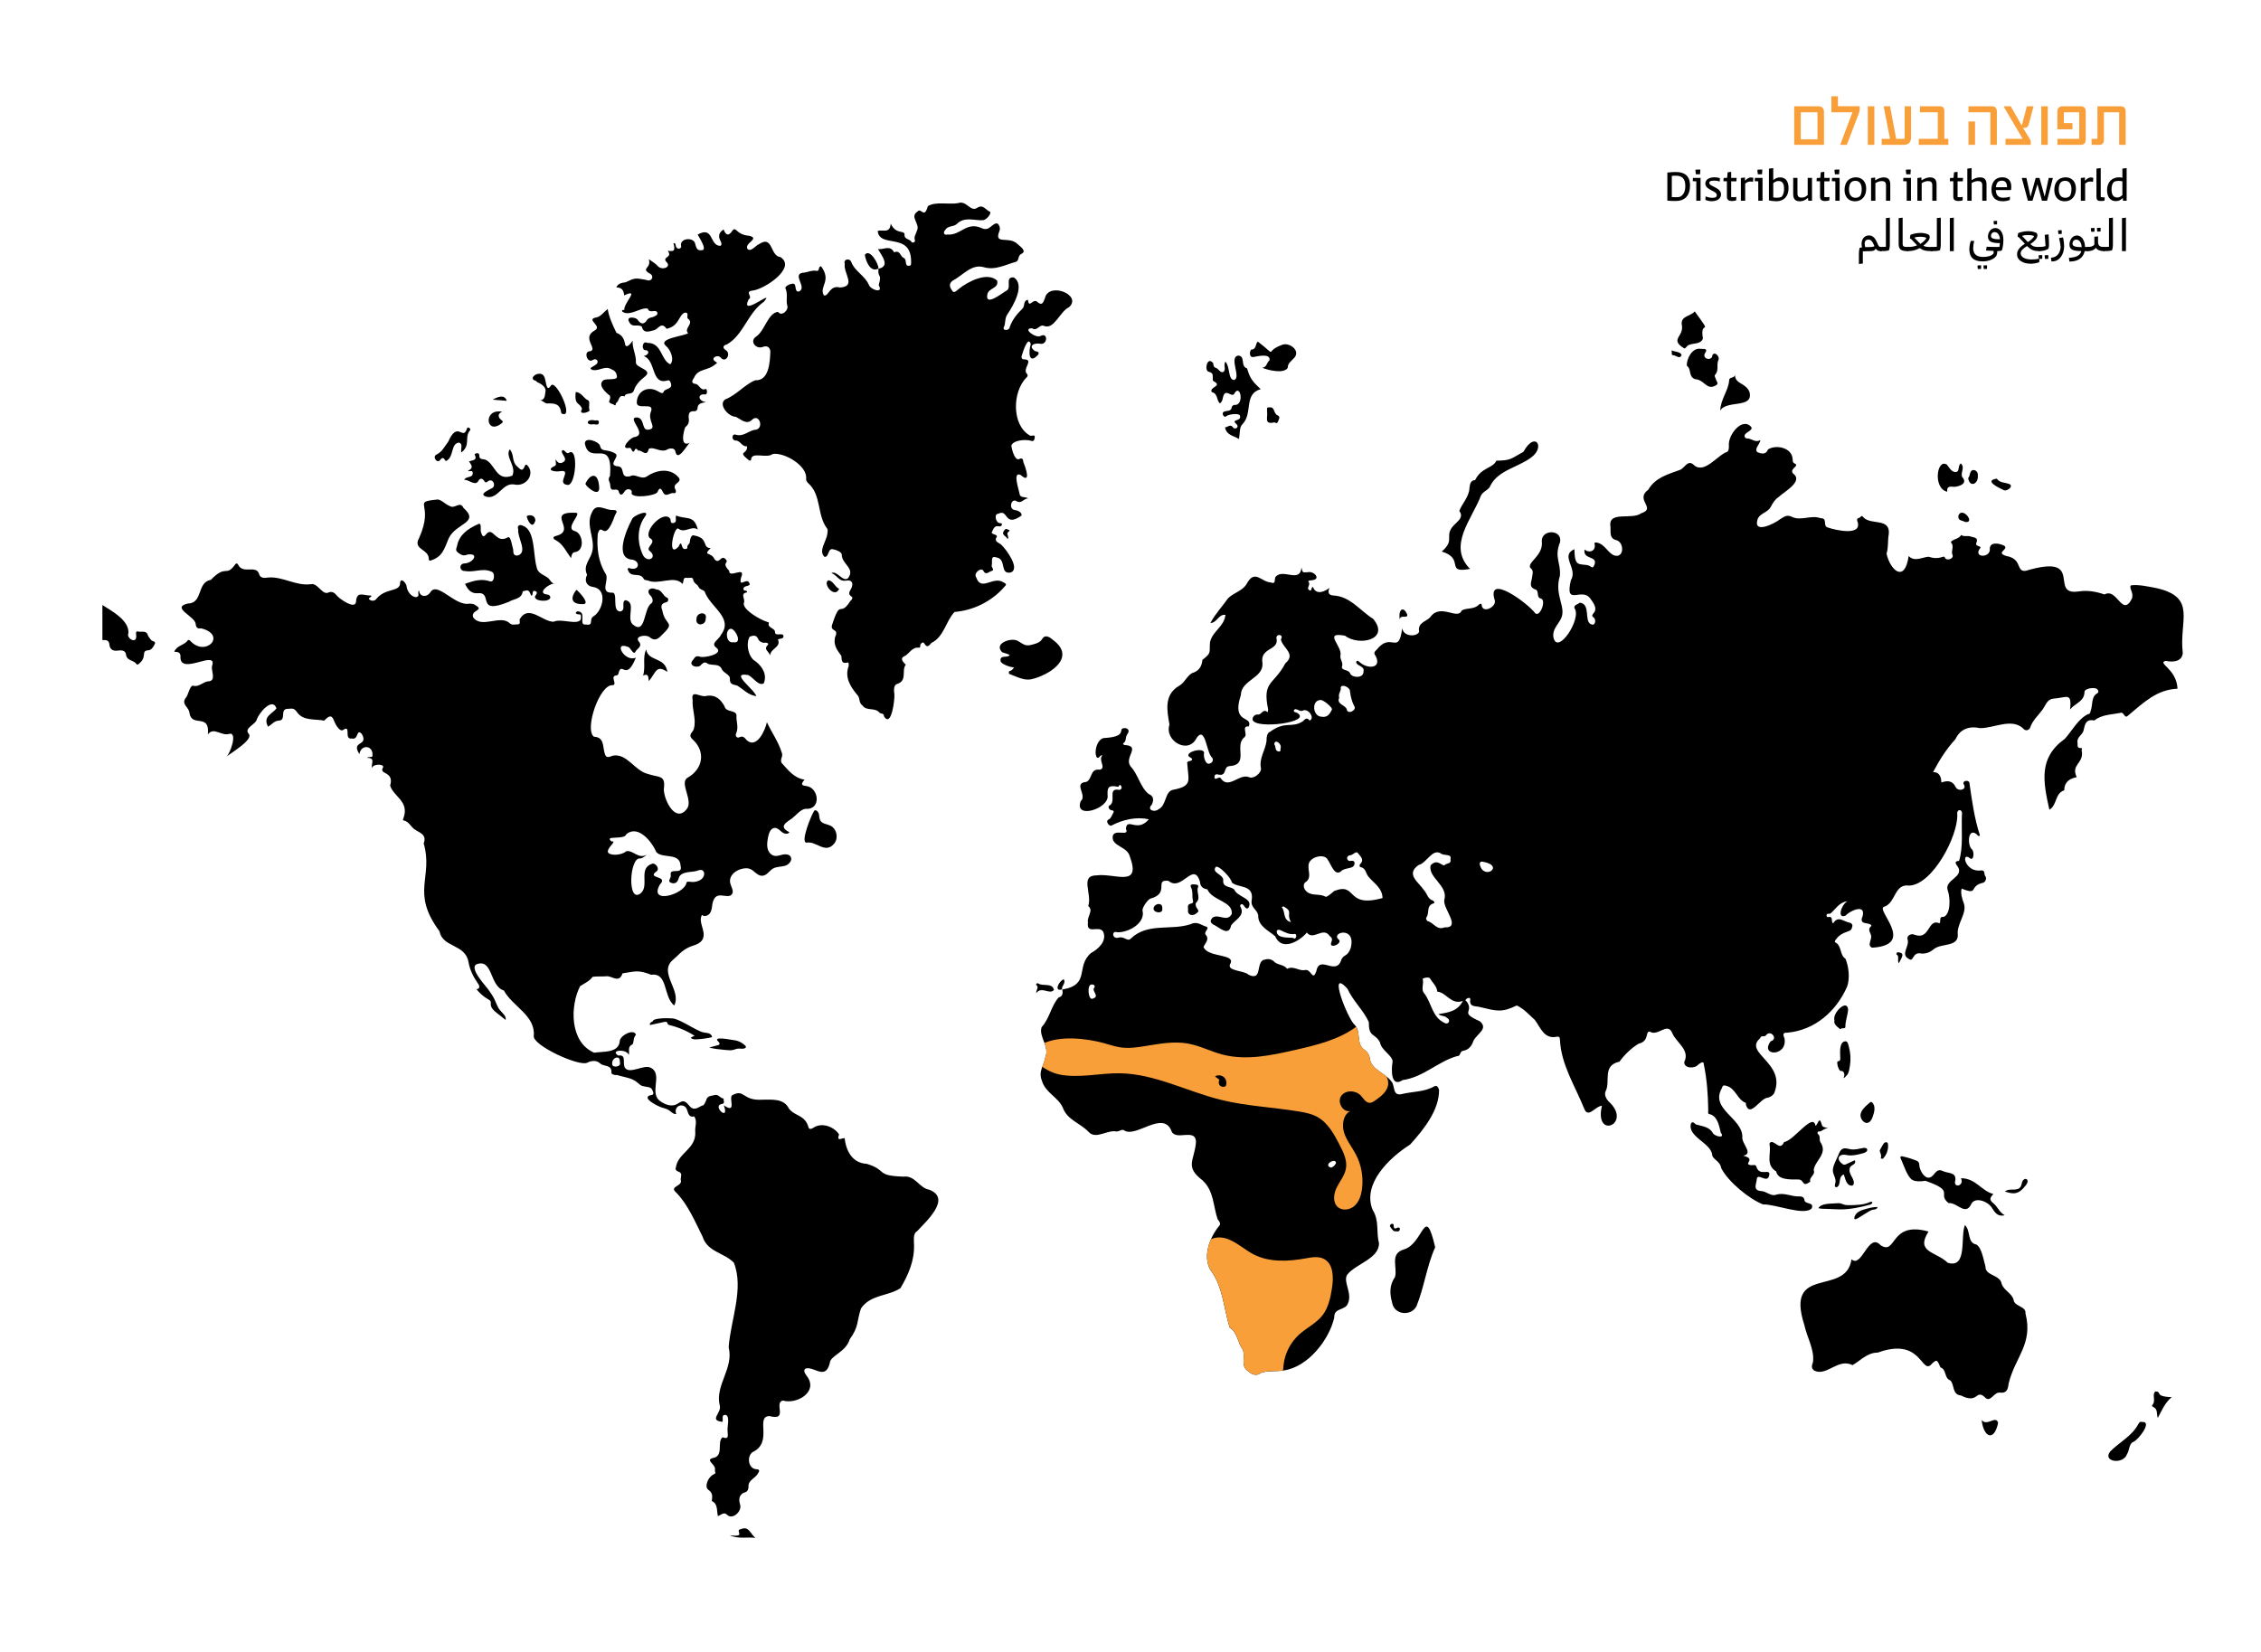 <?xml version="1.0" encoding="UTF-8"?>
<svg xmlns="http://www.w3.org/2000/svg" xmlns:xlink="http://www.w3.org/1999/xlink" viewBox="0 0 1474.02 1077.17">
  <defs>
    <style>
      .cls-1, .cls-2, .cls-3 {
        stroke-width: 0px;
      }

      .cls-2 {
        fill: none;
      }

      .cls-4 {
        clip-path: url(#clippath);
      }

      .cls-3 {
        fill: #f99f39;
      }
    </style>
    <clipPath id="clippath">
      <path class="cls-2" d="m66.75,394.47c6.05,3.92,17.46,9.83,16.99,18.35-1.71,3.11,5.02,7.3,5.08,2.25,0-1.18-.67-3.84.94-3.35,2.18.67,5.51-1.01,6.59,2.32.42,1.31,1.38,2.06,2.03,3.1.71,1.13,3.34.9,2.57,2.59-.83,1.83-2.04,4.17-4.43,4.28-5.04.41,0,4.32-6.44,9.16-.07.14-.97.13-1.07-.04-1.57-2.86-6.38-2.01-6.88-6.39-.33-2.84-3.24-2.87-5.43-2.54-3.17.48-5.1-1.03-5.35-3.71-.32-3.42-2.34-3.19-4.61-3.14v-22.88Zm625.81,250.63c.46,2.31.4,4.49-2.34,5.26-4.87,5.29-5.92,13.73-11.13,19.35-2.13,5.97,5.25,12.61,2.49,19.38-.61,5.11-4.91,9.27-2.34,15.47,2.2,7.91,10.54,10.71,13.65,17.65,2.81,8,11.35,10.04,16.8,15.8,4.7,5.26,12.17-1.52,18.23-.25,1.85.08,3.66-1.96,5.21-.58,7.51,4.65,24.67-12.87,30.36-.33,2.24,8.05,16.35-2.15,16.21,8.04-1.02,11.94-7.46,15.69,4.19,24.65,7.63,6.97,6.94,16.79,9.97,25.54.95,1.09,2.49,2.94.75,4.48-5.94,7.46-10.53,19.25-5.65,28.24,8.48,11.15,8.78,25.27,12.68,37.77,5.18,3.33,5.13,9.74,8.43,14.21,2.24,4.27-1.71,10.9,3.56,14.22,2.17,1.91,5.31,3.79,8.59,1.07,4.54-1.46,9.82-.66,14.58-1.47,15.96-2.17,29.78-20.07,33.05-34.46-.18-6.86,7.21-4.28,8.98-9.37,2.89-6.73-3.26-13.76-.63-18.48,5.51-7.27,21.2-10.57,20.82-20.87-1.97-7.04.41-14.43-4.18-21.63-6.81-17.09,11.09-33.99,24.47-42.5,8.72-9.64,18.96-22.25,18.89-35.59-.48-1.86-1.56-3.26-3.06-2.4-6.6,3.78-14.09,3.32-21.1,5.03-6.5,1.7-4.37-5.75-7.02-8.32-4.05-5.47-12.33-7.31-13.92-14.24-.14-2.33-1.27-4.58-3.29-6.09-6.05-3.72-2.26-11.82-6.46-16.27-4.53-3.38-18.28-38.54-4.88-23.71,3.6,7.94,10.64,14.23,13.96,21.8-.18,10.18,3.86,6.74,7.28,13.25.76,5.15,8.88,8.9,8.14,12.85-.85,4.92-1.15,16.79,6.6,11.65,13.59-1.88,23.16-12.22,35.41-15.61,2.61.16,1.61-3.18,4.05-3.52,3.47-.49,5.59-3.08,6.67-6.43,2.43-4.84,9.94-7.86,4.21-12.78-13.89-6.19-3.54-5.48-8.5-12.85-2.9-1.11,2.92-4.17,2.2-1.02-.52,4.88,3.65,3.72,6.76,4.68,10.19,2.4,13.71,3.76,23.6-1.13,4.88,2.32,7.89,5.95,11.7,9.35,3.74,4.89,6.02,12.81,14.38,11.04,2.1-.32,1.93.87,2.07,2.16.81,16.18,9.92,30.06,15.85,44.82,2.57,6.56,7.35-1.89,11.5-1.93-5.1,22.03,19.31,12.17,5.33-1.96-2.6-2.19-4.03-5.31-2.81-7.75,3.14-6.26-2.42-16.67,8.89-19.05,3.14-4.35,7.61-8.8,12.52-11.74,7.27-1.72,4.05-8.15,7.29-7.9,5.19,3.43,11.37-6.28,14.49.62,2.49,6.51,11.96,11.12,7.97,19.23-.26,4.15,6.61,4.54,9.08,1.75.87-.74,3.78-2.96,3.65-.29,2.07,9.89,2.75,19.62,2.9,29.85.13.98-.63,2.71,1.05,2.7,5.14,1.35,6.09,7.91,7.15,12.09,3.16,3.97-3.93,2.49-5.16.25-2.29-4.23-7.09-4.49-11.09-5.66-.99-.59-1.77-2.29-3.12-.8-2.72,8.7,12.4,12.52,13.7,20.24.06,3.45,5.2,4.14,5.94,9.04,4.52,8.94,18.45,20.32,27.36,23.7,7.77-.35,26.89,7.73,31.64,2.52,1.76-4.46-4.6-2.14-4.82-5.72-.25-1.66-1.82-2.14-3.22-2.05-5.15.3-9.94-2.84-15.38-1.04-3.17,1.05-6.1-2.24-9.43-2.44-5.92-.36-3.11-4.93-3.03-7.36.38-5.49,6.94,3.15,8.2-2.97.92-5.06-6.54,1.47-8.49-5.86-.63-1.36-2.32-.51-3.51-.71-5.48-.75,4.09-4.02-5.03-6.15,7.18-1.2-1.33-8.15-.51-12.41-.11-12.29-21.26-17.99-13.34-31.66.61-2.32,1.66-1.82,3.11-1.43,5.96,1.63,6.86,8.98,12.45,11.05.16.06.04.8.1,1.22,2.72,8.78,9.29-4.45,14.34-4.63.86-.14,3.29-1.26,4.12-3.06,7.97-19.7-20.46-26.03-9.18-35.69.37-2.2,2.72-.52,3.78-1.9,3-4.1,8.25,2.46,3.09,3.87-7.45,9.95,11.09,10.18,9-1.88-.84-1.97-1.49-3.88,1.57-3.69,18.01-1.48,32.3-13.94,39.34-30.28,1.8-5.57.93-12.85-1.15-17.94-4.03-2.53-2.2-8.77-6.93-10.82-.07-.03.08-1.13.41-1.41,4.75-6.81,10.35-4.22,10.79-8.41.83-1.58-.65-2.78-1.57-2.91-3.71-.53-7.56-4.96-10.76.49-1.49-1.45-.13-3.28-1.69-4.14-.84-.46-2.57.85-2.6-1.01-.02-1.66,1.6-.89,2.5-1.25,3.44-2.84,5.57-7.3,11.06-8.07-4.31,2.65-6.66,11.66-1.23,9.42,2.98-3.26,13.33-7.98,11.19.33-2.85,6.42,4.75,3.39,5.78,6.31-2.99,2.19-.53,4.52-.22,6.49.43,2.7-2.83,6.41.66,7.76,29.85-1.81.57-25.89,8.26-26.83,7.25-2.94,6.2-15.08,15.92-13.65,15.23-.66,31.76-32.21,31.31-46.26-.63-4.02,3.78-4,3.01.31-.39,9.51.98,21.14-1.86,29.81-3.92.19-1.55,2.72-.97,3.54,4.86,7.23-9.14,8.76-6.34,15.89,1.66,4.72,1.93,15.39-2.81,17.16-3.6-.69-1.18,4.42-2.89,4.01-7.47-3.05-5.94,11.22-15.84,7.63-2.08-1.13-5.2.32-4.79,2.62,1.81,4.78-4.92,10.08.82,13.01,3.37,2.67,2.17-4.87,8.26-3.43,3.44.24,6.06-1.12,8.26-2.97,4.77-3.82,15.54-1.23,15.5-9.06-.98-7.27,6.28-14.16,3.91-20.76-1.14-2.74-2.32-7.22-1.36-9.55,11.45,4.64,4.19-1.7,14.1-3.87,1.77-.79,2.18-3.29,1.32-4.19-1.12-1.17.19-4.16-2.95-3.76-10.28,1.27-13-12.12-7.46-8.25,3,2.81,3.42-4.25,1.49-5.69-2.87-2.62-2.61-14.1,3.13-9.78.62.41.7,1.7,2.27,1-3.6-11.06-5.19-22.58-6.83-33.97.13-2.51-4.59-2.28-3.88.29,2.72,3.76-3.67,5.33-5.21,1.86-2.1-4.23-5.47-4.18-9.25-2.81q-.17-6.89-5.4-6.81c4.2-7.91,8.38-14.69,14.56-21.47,3.1-6.58,8.86-8.73,16.07-7.19,8.91.12,20.23-6.63,27.8-.05,2.15,2.79,4.5.8,4.8-.17,1.54-4.85,5.38-8.03,8.16-11.9,1.86-2.59,2.82-6.5,6.76-7.09,8.81-.51,12.47-4.71,11.13,7.07,3.42-4.24,9.35-5.15,9.44-11.57.03-2.08,6.53-3.27,8.2-1.7,1.18,1.11,1.17,2.27-.39,3.01-3.55,2.31-2.35,7.75-3.89,11.39-.2,1.09-.37,1.83-1.69,1.91-6.33,3.06-10.29,10.72-15.03,16.05-17.22,12.31-14.24,27.67-10.11,46.25,5.15-2.93,3.51-10.72,9.67-12.64.11-5.56,3.53-7.65,8.17-8.59-4.13-8.56,5.17-8.89,3.17-17.59.13-.57.79-1.42-.48-1.38-2.86.09-1.92-1.99-2.18-3.51-.64-3.67,3.27-5.06,3.91-7.88.91-3.99,1.44-7.79,7.04-6.59,4.89-3.93,11.07-3.78,16.83-4.93,2.57-1.1,2.78,3.88,4.86,1.96,10.96-9.12,19.12-17.15,32.56-17.77-.65-13.16-13.56-16.61-7.76-18.12,4.57.93,10.84.7,11.19-5.37-2.38-20.9,9.28-35.85-16.6-41.95-5.26-1.04-12.47-2.66-17.28-1.87-1.17,2.34,2.14,4.49.73,8.68-6.35,12.43-9.63-7.45-17.85-2.77-5.51-1.92-10.91-2.88-16.94-1.97-20.04,2.93,5.04-25.22-34.3-13.48-6.66.99-2.04-7.86-12.84-9.65-7.21-2.38,1.74-4.11-1.07-6.58-3.66-1.95-10.18-2.95-9.59,2.66-.42,5.19-10.35,5-6.72-.57,2.35-2.59-2.86-1.18-2.14-3.8,1.72-4.07-1.64-3.65-3.72-4.43-1.99-.75-4.28.44-6.14-1.01-1.24,2.79-6.02,2.74-6.7,4.84,2.53,2.44-.14,5.55,1.06,8.22,1.11,2.4-3.8,4.15-4.87,1.85-.61-2.35-3.14,1.89-10.63-.7-4.02.24-9.22,3.6-13.08-.45-2.46,17.79-11.95,9.45-14.41-1.56,1.35-4.16.64-8.41,1.45-12.57,1.24-10.98-11.52-5.86-16.41-11.01-.78-.88-1.2-1.46-2.03-.32-.63.87-2.61.37-2.14,2.42,4.15,10.44-14.23,6.19-19.38,4.36-3.23-1.22.39-6.12-4.61-6-5.65-2.25-12.76,1.84-18.2-.72-3.71-1.97-5.51-.09-8.16,1.45-3.32,2.68-17.45,9.85-14.66.24,1.42-4.38,6.66-4.39,8.74-8.48.96-1.9,2.58-4.71,4.96-6.22,3.44-3.27,15.28-9.68,10.45-14.61-5.12-3.58,4.25-5.64-.1-7.41-1.4-.79-.92-1.85-1.15-2.85-.42-7.59-11.11-9.56-16.12-6.17-1.27,3.76-4.77,2.58-6.72,1.77-2.56-1.82,1.41-5.08,1.88-7.92-2.98,1.6-5.02-.25-7.32-.92-1.13-.33-2.6.32-3-1.55-.49-2.63,5.87-3.63,4.31-6.07-5.72-6.72-15.07,4.94-14.58,11.81.07,1.6.06,3.57-1.07,4.38-5.93,1.73-14.73,14.55-21.49,8.81-4.25-4.3-6.03,1.7-9.29,2.96-7.95,2.91-16.11,5.03-20.68,12.91-9.09,6.71,5.67,12.01-4.63,15.4-6.07,4.58-21.9-2-20,8.89.21,3.79-.96,7.5,4.05,8.71,4.93,1.51,4.97,11.81-1.56,9.91-4.27-1.7-6.04-7.1-10.85-8.29-.58-.26-2.49-.46-2.03.73,1.12,4.59-3.38,6.31-6.52,3.66-1.21,6.63,8.02,4.07,6.67,9.23-.32.98-.99,3.19-2.36,2.11-2.28-1.79-4.81-1.12-7.16-1.78-4.05-.49-3.47-6.5-3.78-9.76-9.65,4.27,2.52,12.51-2.31,20.33-4.15,17.94,7.52,3.44,13.1,12.45,6.71,8.75-.81,8.87,1.21,11.38,2.57,1.14,1.82,6.28-1.16,4.75-4.71-1.83.06-13.31-7.39-14.05-1.12,1.23-4.02,1.34-3.38,3.63,4.98,6.79-11.24,31.2-13.74,18.94-.82-4.65,2.53-7.79,4.48-11.27,4.8-7.99-4.3-15.52-.26-28.84.77-8.45-3.87-12,.1-21.9,1.63-8.46-11.93-8.5-11.91-.82,1.29,9.6-9.48,13.68-7.54,17.49,2.53,1.83,1.44,3.98,1.25,6-.3,3.12-2.71,6.65,2.38,8.25,2.25.98.27,5.17,3.25,5.81,3.94.76-.53,12.61-3.66,9.57-4.21-6.04-32.36-26.98-26.24-8.13.73,4.29-8.2,8.59-8.62,2.75-.03-1.31-1.24-.62-1.88-.17-3.1,3.35-8.04,1.82-11.2,3.86-2.41,6.41-13.98-5.04-20.4,4.24-2.59,2.99-8.46,3.48-7.29,9.53-1.32,3.47-10.14,3.49-11.05-2.28-2.39,18.43-6.98,1.87-16.61,13.98-1.27,1.17-2.31,2.16-.67,4.18,4.13,8.18-5.16,8.46-10.01,4.34-.93-.63-1.75-1.95-2.6-.79-.81,2.9,5.81,2.63,4.65,6.67.14,3.97-6.24,4.29-8.49,1.58-.98-3.37-5.66-2.02-5.6-4.72,1.15-2.66-1.22-4.78-.97-7.06,1.77-6.56-11.92-16.03,3.04-13.28,9.19,7.09,29.57,2.48,18.31-11.02-8.69-5.41-14.84-14.7-26.12-15.24-2.81-.19-3.7-1.91-2.31-4.93-5.18,3.92-9.4,3.55-10.74-.56-1.49-.16-.55,3.48-2.66,1.91-1.82-1.35,1.35-3.44-.34-5.33-.55-.61,1.03-1,1.82-.95,7.07-.52,1.66-6.2-1.97-5.32-3.61.16-3.58.75-4.39-2.99-.96,10.52-12.32.14-16.97,6.18-.82,1.58.49,4.92-3.1,3.51-6.25-.39-10.47-8.96-15.73,1.06-2.79,4.55-8.35,5.6-12.05,9.25-4.16,5.86-8.24,10.03-11.54,16.15,4.46-.13,5.22-5.9,9.81-5.32-.75,7.66-8.3,10.43-10.03,17.71-.67,6.99,1.34,6.75-4.97,11.63-.35,4.41-2.44,7.39-6.82,8.67-3.45,1.97-4.89,6.52-8.71,8.45-9.68,5.94-7.5,16.09-5.95,25.15-3.49,10.53,12.47,19.86,17.79,8.48,5.81-7.88,6.25,10.01,10.02,13.02.92,1.3.5,3.12-1.41,3.77-2.81,1.33-4.21-4.11-3.94-6.25,1.46-5.3-15.12-.76-8.66,2.52,1.21.55,1.47,1.82-.49,2.15-1.01.17-2.09.46-1.69,1.79.59,10.56,3.79,14.51-9.13,16.94-5.76.98-4.14,10.23-9.81,12.84-2.71,2.19-7.61.16-4.19-3.12,1.3-2.84,1.42-5.54-2.02-6.93-5.56-4.41-6.81-12.77-11.9-18.1-4.35-6.09,7.42-13.27-4.2-13.89-.17-.03-.29-.4-.69-1,2.4-1.11,1.41-3.83,2.68-5.75.78-1.18,2.02-3.01-.53-4.15-7.37-.7,3,5.43-14.79,6.42-4.27.96-6.46,9.07-4.41,12.6,1.66,1.25,1.8-1.83,3.66-1.27-3.03,2.74,2.82,8.24-1.7,9.29-6.56-.93-4.73,6.29-8.81,7.96-8.87.77.87,8.66-3.63,12.55-4.66,12.24,18.97,4.84,17.51-3.89-.32-5.49.96-6.65,6.72-5.48.83.14.82-2.29,2.03-.66,1.22,1.62-.42,3.19-2.01,2.55-6.84-.71-.64,7.99-5.76,10.5-.81.57-.04,2.67,1.47,2.86,2.46.3,1.37,1.55.84,2.55-.7,1.32-1.14,2.82-2.7,3.59-2.25,1.1.56,4.61,1.91,3.9,7.27-3.81,15.94-5.92,24.42-4.1-7.69,9.04-14.01-1.49-15,6.09,2.81,5.92-8.15-.69-8.63,5.46-.27,6.24,9.49,6.04,11.24,12.75,7.57,20.62-9.83,10.67-21.75,12.27-11.1.08-2.71,11.83-5.37,20.02,3.69,2.87-.96,6.88-.21,10.61-1.12,8.52,7.33,1.48,9.97,6.19,2.55,6.01-3.17,11.22-7.99,13.83-10.32,8.89.02,20.64-18.84,23.82l.13-.12Zm127.72-48.39c-.43,7.12,7.03,10.21,11.07,13.8,4.12,9.92,15.75,3.43,20.64-2.46,4.15,5.62,10.65-4.18,14.87,2.29,3.61,2.5-.66,4.62,1.42,6.23,1.72.73,6.5-1.76,4.56-3.92-5.78-4.66,11.59-9.37,7.72,5.58-2.19,5.86-4.27,3.73-6.06,7.44-3.35,11.15-14.22-3.53-16.35,7.58-2.44,7.2-3.32-2.11-7.67-.68-3.86.54-7.39-3.04-11.36-.88-2.03-2.93-6.07-2.3-8.32-4.56-2.3-2.3-4.74-1.97-7.24-1.2-4.81,2.5-.57,13.78-9.57,9.64-2.7-2.9-14.47-2.3-11.97-7.04,3.89-6.63-13.5-4.18-17.02-10.38-1.75-1.19,4.49-5.02,1.06-8.66-1.62-1.77,3.1-4.49.31-5.32-3.17-.84-5.85-3.75-10.19-1.56-12.84,4.27-28.02-1.2-38.97,9.37-2.16,2.36-4.17-1.95-8.49-.5-3.95.44-3.88-4.95-.39-3.63,7.31.28,18.05-5.68,16.65-13.64-.97-1.65,2.88-7.22,4.88-8.27,13.28-3.45,2.21-12.75,11.91-11.61,8.69,7.39,16.25-13.19,20.52.51.19,2.97,1.72,4.58,4.87,5.05,3.01,7.37,16.92,7.76,15.85,16.05-3,5.72-8.68-.51-12.56,2.45-1.73,1.91-1.45,3.14.45,4.34,3.95,1.78,10.21,8.37,11.69.7,2.31-3.53,9.06-6.18,6.36-11.68-.46-.74-.75-1.64.24-2.15,2.02-.64,2.42,4.06,4.67,2.37,3.71-6.28-7.19-7-9.09-11.8-1.97-2.48-7.69-1.11-7.32-6,.52-4.11-7.84-4.96-4.87-8.89,1.79-1.56,10.29,7.34,10.53,10.16,4.35,3.73,14.38,1.11,12.97,11.25-.97,5.09,3.13,5.77,4.22,10Zm17.62-164.14c-7.63,14.37-15.11,11.22-11.16,30-.03.71-.27,1.93-.49,1.73-2.85-2.58-3.79,1.86-6.14,1.58-2.01-.24-3.72,1.58-3.51,3.38,1.51,6.53,39.79,1.67,28.88-4.54-.8-.29-2.44-.43-1.91-1.66,1.4-2.08,3.74,1.6,5.94.17,3.8-1.42,7.93,5.45,4.18,6.55-1.76-2.83-3.8.05-4.24.47-7.51,4.83-11.38-.46-21.37,6.84-2.34.72-2.38,4.27-2.4,6.19-.87,6.19-5.01,11.24-3.6,17.77.26,3.01-4.59,6.79-7.43,5.83-6.28-3.11-13.39,7.83-18.49,1.01-1.13-2.51-3.95,1.5-4.4-.88-.12-1.18.37-2.41,1.9-2.12,6.69,1.83,3.52-4.96,7.77-5.36,13.41-.87,2.83-13.39,9.87-18.86,2.44-1.82-2.33-7.54,2.8-7,3.02-7.29-11.53-1.21-5.16-20.41.21-10.02,14.87-11.08,14.11-20.84-1.83-10.35,10.46-8.11,9.23-15.76-1.15-3.61,5.12-3.53,2.76.27,1.31,5.79,10.17,9.39,2.88,15.63Zm31.85,148.39c-1.29,1.2-4.6,4.05-5.58,3.76-4.13-2.51-9.9.1-13.24-4.37-1.24-1.67-1.37-4.05,0-4.98,4.23-2.89,1.93-6.86,2.11-10.29-.69-6.4,10.64-9.09,12.61-4.39,2.25,3.13,4.29,10.56,8.47,7.56,2.38-2.93,8.85-1.23,8.93-5.25.13-1.67-1.01-1.79-2.21-1.71-3.09.77-3.65-3.36-.65-3.61,1.9-.18,3.95-3.08,5.02-1.49,1.23,1.83,4.66,4.16,1.45,7.27-.46.44-.46,1.74.19,1.86,3.6.63,3.48,4.04,5.13,6.11,3.56,4.46,9.13,7.33,9.33,14.11-24.47,6.87-16.23-10.58-31.57-4.58Zm72.14-16.94c-1.55,1.35-4.73-4.74-9.24.23-1.76,8.02,11.55,13.1,8.98,22.34-1.46,5.48,11.62,18.6.03,18.09-4.98,2.13-7.13-3.25-10.98-4.09-.24-.05-1.48-1.5-.68-2.56,2.06-2.71-.4-7.62,4.58-9,1.22-.34.03-1.71-.48-1.86-3.32-.98-3.71-4.46-5.62-6.6-3.37-5.25-12.37-10.45-3.68-16.56,5.4-1.26,8.87-10.95,14.54-7.57,2.11,1.83,7.25-.16,6.3,3.9.62,3.1-2.61,2.29-3.73,3.67Zm-4.2,97.2c2.13,1.72,4.31.85,5.67,2.58,2.57,1.06,1.1,4.58-1.52,3.24-8.27-3.75-8.4-12.8-13.31-19.3-2.43-2.52-.12-6.25-1.05-9.4-.17-.57,4.31-1.69,4.84-.21,1.91,3.03,4.23,4.76,4.71,8.48,6.08.54,8.9,8.83,16.67,6.04-3.56,6.82-9.53,7.61-16.01,8.57Zm-63.68-212.88c.64-2.75,5.88-.05,5.99,1.92.46,3.58,1.14,6.96,2.9,10.18,1.81,2.67-4.55,5.94-5.01,1.8-1.27-2.68-6.69-3.13-4.86-7.32-.88-2.51,1.47-4.24.98-6.58Zm-13.26,8.08c1.72-.42,8.17,4.94,7.56,6.25-1.26,2.7-2.91,5.43-6.91,4.63-5.68-.3-6.52-10.63-.65-10.89Zm103.87,106.87c.2-1.66,1.23-1.59,2.22-1.4,14.67,2.69.03,12.74-2.22,1.4Zm-132.31,43.9c.55-1.5,1.94-.93,2.83-.51,2.78,1.3,5.46,2.81,8.73,2.29,2.15-.31,1.16,4.45-.93,2.53-3.15-.33-10.66.48-10.62-4.31Zm-118.99,36.9c-1.9,2.25,4.11,5.53-1.03,7.08-2.81,1.43-4.01-9.59-.51-9.23,1.98-.14,2.12,1.45,1.54,2.15Zm122.48-52.25c-.4-.49.96-.94,1.02-.82,6.53,3.81,1.48,3.92,4.74,10.25-5.42-1.48-3.53-6.65-5.76-9.43Zm-2.13-101.86c-2.78-.24-1.67-3.21-2.93-4.65.13-3.94,5.28-.46,4.05,2.77-.13.57.49,2.02-1.11,1.88Zm37.33,268.34c-.57,1.39-1.72,2.47-3.18,3.03-5.76-1.55,2.87-6.87,3.18-3.03Zm-463.24-61.72c-2.49-2.84,1.32-9.18-4.62-8.34-5.93-3.65,5.37-4.61,6.81-.43.71-2.32-1.13-5.21,2.39-6.91.93-.45.33-4.37,2.29-6.2-1.25-4.34-10.42.43-10.56,4.11-.7,7.95-10.83,6.62-16.7,7.56-16.22-6.95-15.66-30.88-9.14-43.4,2.87-1.83,6.06-3.18,8.14-6.08,2.79-.43,6.3-.07,8.97-.36,3.45-.48,8.32,4.93,10.52-1.9,8.69-1.32,10.18-2.36,18.71.92,11.06-1.5,7.61,13.97,14.97,20.06,5.13-9.74-10.52-21.42-.88-29.71,3.73-3.21,5.67-5.95,10.2-8.14,3.45-1.67,8.18-2.01,9.59-6.26,1.62-4.86-3.52-10.63-.76-14.95,1.5,1.44,4.17.44,5.28-1.32,1.1-1.76,1.18-3.95,1.53-5.99.36-2.05,1.23-4.27,3.15-5.07,3.1-1.29,7.67,1.58,9.57-1.19,1.38-2.01-.49-4.57-1.09-6.93-1.67-6.48,6.68-10.79,11.98-9.77,3.38.65,5.26,4.98,8.98,4.71,2.94-.21,4.51-3.3,6.87-4.67,2.35-1.35,5.28-1.07,7.88-1.83,2.6-.76,5.07-3.73,3.57-5.99-1.03-1.55-3.26-1.69-5.08-1.29-1.82.4-3.65,1.16-5.48.79-2.33-.46-3.97-2.7-4.47-5.02s-.08-4.73.34-7.06c.49-2.73,1.76-6.16,4.54-6.12,1.83.03,3.16,1.65,4.59,2.78s3.95,1.62,4.78-.01c-7.75-3.69-1.23-6.76,1.8-9.02,2.37-1.76,5.68-6.04,8.8-6.21,10.27.87,8.79-13.66.59-14.82-4.6-.39-2.83-2.17-1.32-4.17-7.09-1.12-10.73-6.44-14.93-10.92-1.33-2.43,1.33-4.2.02-6.96-2.24-7.12-6.39-12.69-9.61-19.59-1.15,5.39-6.66,17.57-13.16,11.72-1.22-1.3-2.17-3.18-4.82-1.88-1.54.75-2.85-.89-2.1-2.48,1.9-4-.09-7.98.26-11.96-.55-3.56-6.9-1.63-7.84-5.83-2.54-4.54-5.89-7.72-11.75-6.72-3.55,1.33-10.36-4.73-9.02,2.56-.46,6.26,2.48,12.5.87,18.58-.18,2.37-4.46,3.96-.95,7.14,8.77,7.95,7,19.43-3.53,25.27-5.03,3.61,4.54,15.12-.47,20.53-7.21,8.7-14.54-5.94-14.7-13.15,1.33-9.74-3.08-7.47-10.49-10.08-8.6-2.1-13.47-13.55-22.73-11.9-4.17,1.69-4.74,1.21-5.71-3.05-.86-3.8-.32-9.02-6.63-9.28-6.39-4.78,3.77-34.47,12.23-33.6,3.44-.46-2.19-6,2.45-6.38,1.06-.24,1.31-.8,1.4-1.74,2.22-7.65,4.84,6.09,11.29-9.88-7.11,3.32-15.08-10.66-5.47-7.09,1.98.12,3.64,5.63,5.05,3.45.86-2.27,5.36-3.5,2.07-7.13-2.35-3.58,5.38-4.26,7.19-2.61,3.08,2.66,5.35,1.48,7.58-.84,10.11-9.66,2.6-5.88.76-16.67-1.04-2.35-.74-4.43,2.24-5.08,2.27-.5,1.81-2.72.99-3.03-2.97-1.12-3.33-5.28-7.21-5.47-3.87-1.88-7.1.91-3.41,4.37,1.24,1.45,1.5,3.83.43,4.61-5.48,3.2-3.59,21.51-12.53,13.64-3.94-4.46,2.67-14.11-4.55-15.61-3.02,1.18.68,6.5-3.29,7.4-5.96-.03-1-13.07-5.57-12.26-8.34.13-1.14-8.72-4.21-12.63-4.69-7.68-5.69-16.68-4.94-25.76,2.62-8.76,4.18,7.77,11.27-12.26,2.1-3.02.65-3.3-1.9-3.27-4.7.07-10.51-5.06-13.24,1.7-4.26,8.45,2.43,17.03.22,25.56-1.21,5.04-6.22,8.94-3.31,15-2.08,4.03-.15,7.22,3.42,7.84,10.26,1.16,6.96,15.08,1.06,19.04-3.85,2.02.51,6.51-5.48,5.51-4.92.67,1.34-8.69-5.52-8.57-.36.39-.99.86-.94,1.22,2.2,1.96,4-1.18,3.36,4.03-2.26,4.08-12.86-.87-17.72,1.54-7.36.03-16.21-11.59-22.11-1.69-.3,1.26,1.04,3.49-1.71,3.42-1.61-.04-3.36.63-4.82-.75-6.09-5.88-18.54,3.86-23.9-4.01-1.44-4.81,7.68-4.26,1.66-7.71-1.21-1.04-2.48-.94-3.89-1.09-9.6,2.07-21.26-15.19-25.7-7.2-2.49,3.41-6.94,2.77-7.25-1.37-1.44,1.14.82,3.62-1.62,4.29-3.21.35-6.14-3.77-6.44-6.61.06-2.09-3.78-6.67-4.29-2.75.09,6.55-9.6,2.8-15.93,11.08-1.33,1.03-2.95.77-3.94.02-1.72-1.29,1.66-1.46,1.01-2.7-5.23.08-9.46-3.36-9.9,4.25-.87,4.87-10.29-1.89-12.19-3.91-1.64-2.11-3.48-3.63-6.46-2.06-3.88.55-6.35-6.58-10.77-5.71-9.89,1.32-18.47-5.24-27.97-4.33-2.38.44-5.26.49-5.86-2.57-2.24-5.82-10.55.64-13.68-5.94-.69-1.1-1.43-.8-2.17.4-5.77,7.85-5.56-.73-15.53,9.61-9.35,1.62-4.89,15.28-15.1,15.46-11.17,2.69,4.83,8.29,5.21,13.29.31,2.94,1.59,3.05,3.71,2.9,16.7,4.26,3.07,18.7-6.87,8.5-.65-.95-1.69-1.18-2-.72-2.17,3.28-7.18,3.2-8.82,7.52,2.7-.1,4.34.58,4.05,3.58.08,12.11,24.82-5.84,20.5,6-.37,2.98,2.82,9.11-1.98,9.63-3.79.07-6.44,4.18-10.59,2.79-2.3,1.05-2.62,6.16-4.72,8.31-2.71,4.08,2.59,5.85,2.69,9.75,1.58,9.41,13.44-.36,11.98,13.77,3.83-5.2,8.94,1.38,13.94-.36,5.61-1.42.62,13.17-1.96,14.98,3.16-2.66,18.54-11.55,14.44-15.26-2.8-3.49,4.71-5.89,5.42-8.97,1.38-4.33,10.28-14.99,12.88-7.35-2.96,3.87-9.01,5.15-5.51,11.93,2.3-1.22,3.88-3.69,6.75-3.94,5.75,0,.38-7.88,6.33-7.7,2.41-.1,3.78-.78,5.85,2.2,4.04,5.83,11.54,4.28,17.69,5.48,1.87-1.76,4.47-4.81,6.15-.49.91,2.36,3.47,7.58,5.94,6.75,5.98-4.21.5,6.3,5.76,5.38,4.81,1.35,2.91-6.91,6.67-2.94,4.68,8.31-7.43,4.16-1.55,13.12.99-6.46,8.72-5.75,8.51.35.49,2.69-2.46.76-3.52,2.17,5.82-.23,2.32,4.17,3.26,6.71.24-3.05,8.15-2.93,7.17-.55-3.17,4.85,7.53,2.3,4.6,11.84,2.08,7.17,12.56,10.21,8.77,20.98-.18.67-.76,1.64-.08,1.76,3.41.6,4.62,3.85,7,5.66,2.96,2.25,8.56,3.3,6.17,9.3,6.47,22.43-8.66,31.72,10.29,57.29,2.03,10.83,16.85,8.21,18.92,20.07.72,3.43,1.79,7.56,5.16,10.27,1.54-3.05-3.81-7.04.19-8.81,10.65-3.9,8.41,14.39,17.73,17.12,5.47,10.3,20.62,16.23,19.5,29.49-1.31,6.12,29.96,20.55,34.98,17.53,2.87-1.44,6.18-1.56,8.35.58,2.25,2.21,7.65.47,7.29,6-.08,1.21,2.65,1.78,3.53,1.46,14.53,4.81,10.81,1.85,24.2-3.3-11.11-6.29-17.29,4.26-18.6-.99Zm.54-141.58c-2.73,2.39-9.15,3.16-11.64,1.18-2.24-2.73,6.39-8.23,2.05-7.52-5.38-4.4,8.43-.66,9.62-4.77,7.68-6.37,16.74,4.97,19.5,11.62,3.92,4.62,15.42-.03,15.87,8.98,1.68,6.5-7.54.59-6.38,6.23.32,1.73-2.52,3.96.23,4.9,2.3.79,4.17.06,4.99-3.26,1.5-4.3,7.63-3.5,11.33-4.44,2.01-.56,4.23-1.76,5.21,1.2.37,4.68-5.49,6.59-9.38,5.77-.79.01-1.92-.32-2.16.73-1.44,7.62-25.14,14.43-17.22.94,5.76-5.69-9.06-3.56-2.36-8.38,2.48-1.6-.64-6.04-3.12-4.9-8.71,3.1-1.56,13.85-6.85,18.89-9.28,8.06-7.69-23.81-.55-22.43q1.78-.24,4.32-2.57c-5.44,3.34-9.05-3.08-13.44-2.17Zm-9.17,138.73c-.76-3.8,5.33-6.58,4.94-1.29,1.34,3.5-5.38,3.95-4.94,1.29Zm173.53-518.65c-.52,6.93,2.48,2.46.18,10.78,3.41,5.9-5.43,2.95-6.42-.23-2.57-6.01-9.27-8.78-11.53-15.03-1.1-2.61-5.31-1.62-4.16,1.37-1.14,5.95,7.87,14.78-3.12,15.42-6.98-1.86-7.44,6.36-10.57,5.09-3.23-5.94,5.38-9.22-1.79-18.93-2.19.1-.61,3.46-3.03,2.98-2.69-.53-5.13.65-7.6,1.11-9.62.31,2.14,9.67-3.76,12.35-3.7.67-.69-6.31-4.92-4.93-1.86.23-4.39,1.86-3.91,2.88,1.73,3.67.28,7.41,1.1,10.97,1.48,2.92-3.59,7.85-5.95,4.36-6.52.72-8.6,12.18-14.08,16.02-4.87,2.9-.36,8.87,4.51,6.73,3.35-1.16,4.81,1.59,4.56,3.78-.28,6.39-.9,18.6-9.84,18.08-7.08,2.9-12.19,9.66-19.59,12.49-4.7,3.32,1.96,11.19,6.83,11.33,3.57,1.56,7.14,5.81,11.08,1.59,4.72-3.71,7.74,7.02.99,6.95-3.98.94-7.22,4.53-11.88,3.16-2.81-1.06-3.23,3.83.07,3.81,2.74.03,3.8,4.12,7.16,3.74.46,5.69-6.69,2.7,1.08,8.99.59.51,1.57.53,1.56-.41.3-5.39,10.24-.37,14.04-3.57,7.51-1.3,22.91,7.7,21.83,16.23-.15.86.68,2.23,1.46,2.87,8.66,7.75,5.48,20.65,12.27,29.58.66.94.17,2.1.12,3.19-.34,4.74-6.07,11.14-1.89,15.19,3.25.4,1.95-5.98,5.74-4.9,2.23.37,5.54,1.84,5.55,3.43.06,6.52,9.01,8.84,4.06,15.43-3.38,2.72-7.32-5.4-10.86-3.33,3.76,1.1,4.8,5.59,9.4,4.89,3.79-.72,5.23,1.32,3.69,4.87-.84,1.93-2.83,3.62.15,5.61.98.66.22,2.01-.83,2.77-7.24,11.39-6.07-2.52-12.02,15.88-1.02,4.45,4.85,1.84,2.03,7.72-1.22,5.22,1.43,8.51,4.06,12.15.47,1.73-.51,5.66,3.99,4.4,1.13-.31.82,1.49.81,2.39-2.64,7.07.94,13.08,5.42,18.47,2.25,1.94.92,5.32,3.63,7.16,2.7,3.89,8.17,1.01,11.1,4.71.59.74,2.92.07,2.92,2.41,4.76,7.55,7.01-10.56,6.78-14.25-.37-2.54-.63-6.17,1.73-6.9,6.99-2.19,2.67-8.91,5.68-12.54-.99-1.12-4.37-3.93-1.04-5.47,3.4-1.59,4.95-6.24,9.69-5.65,1.03.13.68-1.31.88-2.06,3.32-4.8,2.39,5.17,7.18-1.05,8.21-3.93,9.22-13.9,15.08-20.21,11.73-.86,24.2-6.63,32.61-16.51.92-1.03,1.64-1.61-.47-2.61-6.8-4.86-14.7,6.19-18-3.34-1.99-2.72,2.94-6.72,4.52-4.58,1.62,3.52,3.57.86,5.19.45,2.86-.73-.08-2.45.37-3.72.68-2.34-1.17-6.68,3.11-5.21,6.72,1.04,1.91,11.1,9.19,9.81,6.59-2.14-2.73-15.05-6.11-18.14-1.51-1.45-5.06-1.84-2.8-5.32.02-1.78-4.6-1.21-3.06-3.33,2.41-6.21,4.84-1.45,6.27-4.23.34-1.38-.81-1.06-1.57-1.22-2.53-.41-3.65-6.14-.71-6.08,6.67-3.48,3.64,9.33,15.16,1.16.22-2.33-2.9-3.45-4.74-3.63-3.99-.88-1.83-8.03,1.49-5.66,3.42,1.9,4.78-2.16,7.57-1.81-1.92-1.52-5.19.06-5.67-3.06-.42-2.77-4.83-15.06.84-12.2,7,6.25,3.04-5.31,1.75-8.08-.29-2-.45-3.6-3.11-2.25-2.72.53-4.44-6.21-4.85-8.83,1.11-3.63,9.3-4.34,12.89-3.2,1.6.68,2.2-.6,2.38-2.03.32-2.87-2.13-.34-3.49-1.61-11.63-7.03-11.02-28.32-2.03-37.5.88-.67,1.22-1.42.52-2.47-3.45-3.1,4.57-9.16-1.53-9.47-2.33.12-2.29-1.53-1.81-2.79.58-2.11,4.11-13.11,5.76-7.14-1.6,5.16-1.36,13.81,4.99,6.66.7-1.98-1.22-1.81-2.25-2.17-4.93-3.48-.31-5.64,3.89-4.69,4.55.18,4.46-7.53-.07-5.22-3.27,1.94-12.45-5.03-5.7-4.95,3.36,2.29,4.81-2.91,7.79-1.53,6.67,2.67,10.35-9.52,16.32-12.22,8.78-8-13.17-16.72-15.72-5.95-1.03,2.82-1.9,5.52-5.42,2.15-2.78-1.51-4.94,4.84-5.71-1.05-3.31.66-1.7,4-3.51,5.76-3.57,3.46-6.71,7.3-8.35,12.14-.13,2.11-4.47,2.65-3.94.25,1.54-2.67.45-5.8,2.45-8.66,3.84-5.62,11.85-19.42,4.07-24.08-5.72-.31-1.43,6.01-4.19,8.34-3.06,1.69-14.74,11.3-12.92,2.57.93-4.14,7.61-3.62,6.34-8.79-6.39-5.97-19.01.57-25.12,5.5-1.27,1.07-2.99,2.99-4.12,1.15-1.02-1.65-2.97-4.07.14-6.56,6.54-3.3,12.36-11.12,20.23-8.89,7.69,2.26,14.13-1.56,20.99-3.41,2.37-.64,1.23-3.98,3.5-5.13,4.22-1.92-.62-4.86-2.45-6.65-5.72-5.36-15.51,1.06-11.63-8.43.68-1.7-.03-3.63-1.12-4.72-3.38-1.16-5.09,5.19-10.09,3.07-10.46-4.89-13.76,4.76-22.86,4.03-2.21.55-2.8-1.42-1.34-2.95,1.69-2.89,5.22-2.04,7.35-3.74,5.22-5.26,11.07-2.39,17.38-2.66,2.79-.48,5.86-5,4.31-5.61-2.6-1.03-4.36-5.15-8.32-2.38-4.3,2.73-6.86-5.14-12.24-3.17-5.93,1.11-14.76-1.24-19.76,2-2.48,8.67-4.21.69-6.73,3.47-5.47,3.55,1.92,8.02-.39,12.51-.49,2.03-2.14,3.7-1.36,6.18.53,1.68-1.89,1.8-2.13,1.26-1-2.24-5.08-1.58-4.56-5.04-.52-3.03-5.52.36-9.06-6.99-.39,6.85-5.54,3.58-8.49,4.83,1.31,11.67,22.14.12,21.79,20.44-.02.96.18,2.05-1.3,2.19-3.5.38-.81-4.25-3.89-5.29-1.91-1.21-2.15-5.18-5.85-3.41-2.67-5.19-6.94-1.55-10.58-2.2,3.15,5.23,7.91,11.33.2,12.89l.12-.13Zm-98.69,812.57c3.46,3.58,9.95-2.13,8.53-6.62-.98-3.09-1.01-6.77,3.54-8.12,1.34-.4,2-2.17,1.91-3.49-.23-4.35,4.22-5.36,6.09-8.48,1.15-1.62,1.48-3-1.15-2.97-5.05-.42-6.16-8.29-2.32-11.11,13.81-6.37,1.5-23.28,11.07-23.54,12.6,3.35,2.61-8.62,8.71-10.13,9.06,2.67,23.08-5.53,15.96-15.54-1.17-1.72-2.84-3.49-1.47-5.14,5.23-2.46,13.18,8.09,16.11-3.69.23-5.03,10.4-6.94,13-15.56,6.19-8.51,4.48-11.75,7.33-20.08,6.22-9.21,17.61-7.89,25.74-13.25,5.08-8.59,9.19-17.88,8.85-28.18.01-3.12-.81-7.54,2.04-8.98,5.75-6.26,22.81-21.42,7.86-27.09-6.59-1.18-9.07-9.5-16.83-8.51-18.63-.6-10.06-4.19-23.88-8.35-9.54-.53-13.47-8.58-14.4-16.75-1.8-.15-5.41,2.62-3.63-2.4-3.08-4.91-11.16-8.29-16.94-4.25-.91.6-2.36,1.14-2.92-.2-2.21-8.5-8.85-7.21-12.81-12.42-3.31-6.85-11.49-5.75-17.39-5.8-13.08.84-11.43-7.22-19.33-3.02-3.11,1.02,3.29,12.85-5.72,6.71,4.04,11.05-7.85.51-1.47-.88,2.64-.21,1.08-2.27,1.34-3.54-2.18-.17-3.47-2.93-5.71-2.32-2.12.58-5.1.38-5.65,3.43-1.69,3.98-4.69,7.53-7.98,10.34,2.52,3.29.4,6.96.84,10.42.5,11.24-11.37,13.42-12.68,23.23-.51,1.03.27,2.14,1.6,2.53,3.14.94,1.42,3.5,1.59,5.32,1.62,4.36-7.84,4.15-3.03,8.28,7.77,7.84,12.35,19.07,17.23,28.7,3.17,10.16,13.82,10.42,20.42,17.07,6.78,17-2.13,37.51-3.37,55.19,3.49,13.76-9.1,24.77-5.79,38.07,1.31,4.88-7.35,9.51,1.67,10.56.87-1.65-1.01-4.65,2.09-4.56,3.23.84.83,7.99,1.36,10.82-.13,1.98,1.36,5.56-3.29,3.8-3.98,2.95,1.24,12.46-6.48,13.55-5.13,1.6,2.59,4.11,1.46,8.02.16,1.81.98,1.74-.89,2.65-3.75,1.83-6.12,8.17-3.33,10.07,3.04,2.08,2.54,4.58,2.21,7.28,4.21,1.96,2.99,6.14,4.02,9.87,2.07-.92,4.01-2.93,5.9-.94Zm702.3-123.75c1.69,8.07,6.81,16.22,5.63,24.38-.72,2.11-1.34,3.73.82,5.42,8.07,4.07,15.5-8.33,24.98-3.58,5.21-2.85,9.45-8.15,16.48-8.16,27.86-10.09,28.23,13.09,34.36,8.21,4.41-4.61,4.36-3.21,6.53,1.48,4.08,1.29,2.25,6.99,6.36,8.44,2.9,2.69,1.03,9.23,6.92,9.83,11.39,5.73,9.47-3.94,15.31.82,3.81,4.74,6.02-3.16,10.06-2.7,4.56.66,5.37-2.38,5.74-5.83,4.13-17.23,16.12-25.83,11-45.76.54-4.71-6.91-4.49-7.66-8.49-1.06-4.91-6.48-6.32-7.89-10.93-1.09-6.01-10.86-5.09-10.54-11.24-1.24-4.15-2.4-12.14-5.88-14.27-6.26-1.18-3.54-8.96-7.51-12.71-3.16,7.37,1.89,28.66-11.22,24.57-7.74-7.45-21.22-6.68-12.51-20.36-25.59-7.15-20.61,15.99-31.32,8.86-7.9-8.6-12.1,15.3-18.89,9.27-3.51,24.66-43.59,3.02-30.77,42.75ZM435.19,248.1c1.15-.35,1.54.2,2.03,1.36,1.96,4.7-3.8,3.5-4.68,6.25-.46,1.42-2.5.06-3.62-.58-6.44-3.66-13.28-.27-13.75,6.89-.64,6.14,12.06-.58,9.15,6.58-.98,2.65-.31,4.85.53,7.22.55,1.56,1.32,3.62-1.04,4.13-6.1,2-2.87-6.88-8.33-7.75-7.77-.22,7.5,11.05-1.84,12.83-2.6.11-9.57,7.91-3.95,7.1,2.2-.57,1.87,1.64,2.86,2.27,1.43.93.9-2.83,2.82-1.44.31.23.62.98.69.95,2.19-.98,5.51,4.79,6.92-1.19,3.22-1.87,8.11,3.01,12.31.23,1.29-.65,4.59-1.12,5.03,1.44,1.43,7.16,7.34-3.76,9.29-5.6-6.43,2.95-3.99-7.31-2.9-10.14,1.81-1.41,2.68-3.11,2.38-5.46-.37-2.97-.07-5.51,4.02-5,3.75-1.26-1.3-4.86,7.28-5.94-5.42-.65-5.81-5.73-.64-5.04,1.76.11,1.24-3.54.45-3.59-3.62,1.57-4.09-2.9-6.69-3.25-3.47-.48-2.02-2.5-.99-4.09,2.52-6.04,9.2-4.5,13.79-8.66.44-.48,1.93-.74.46-1.62-4.18-2.17.81-5.23,3.06-2.85,3.25,4.02,7.11-2.5,3.36-4.82-2.63-1.66-1.43-3.27.63-3.69,10.87-6.06,13.64-20.59,24.19-27.85,7.99-9.42-16.14,11.08-9.9-1.65,3.01-1.53-2.9-4.97,2.43-5.65,7.58-.65,29.15-14.93,18.25-21.84-6.89-.7-4.69-14.62-13.96-8.42-2.24.9-5.13,5.17-7.41,3.21-2.71-3.78,8.48-6.84,1.09-8.67-8.88-.72-8.45-6.46-10.99-3.39-2.43,3.78-4.32,3.14-5.75-.72-3.12,1.93-3.67,4.35-2.1,7.33.61,1.16,1.22,2.76-.07,3.34-7.15-.07-4.24-13.27-14.74-7.35.97,1.98,6.66,10.22,2.58,10.19-3.33.46-3.53-2.11-4.19-4.12-.74-4.43-9.47-4.02-9.31.75,1.01,2.77-2.97,3.33-3.31.5-.19-.9-.26-1.86-1.57-1.71,1.21,4.85.75,5.54-3.7,4.96,3.31,4.49-3.34,3.73-1.24,6.86,4.31,3.81-2.48,6.1-5.15,3.23-1.5-1.84-3.82-3.01-5.97-4.63,1.83,6.04-5.01,5.66.04,9.07,4.23,1.64,1.79,6.22-1.87,4.4-7.19-1.27-7.17-1.32-13.28,1.58-2.41.36-4.92.59-6.07,3.38,3.45-.04,4.95,1.91,5.08,5.15,10.66-4.98-.38,5.05.13,9.33-.04.47-1.91-.32-1.43,1.16,4.58,3.73,12.4-3.06,16.72-1.85,1.09,3.76,5.53-.31,6.29,2.91.05,1.36-1.11,1.65-2.14,2.22-1.52.84-3.46.46-4.69,2.36-1.7,2.63-3.71,3.09-5.98-.02-.65-1.68-6.9-2.77-6.05.27,2.07,5.46,5.35,2,8.62,3.93,1.29,5.17,5.43,2.89,7.96,2.42,2.75-.51,4.72-6.02,8.25-.93,8.44-1.9,7.54-8.61,11.77-10.53,3.4-.32.81,2.95,2.2,3.96,4.24,3.09-3.05,6.3.07,9.43-2.66,1.93-20.11,3.42-14.49,8.27,3.15,2.67,5.68,9.03,2.88,12.01-6.32-2.59-5.29-14.19-15.07-13.96-2.76-1.6-3.93,3.2-1.89,4.62,4.09.15,2.95,3.46-.5,3.96,8.35,2.61,4.67,19.18,15.62,15.92Zm52.34,192.02c3.3,1.09,6.94,7.64,10.41,5.43,2.21-5.32-.52-10.63-5.4-14.36-4.51-2.28-6.53-11.38-3.78-16.03,1.61-.51,4.26-1.75,5.58,1.61.48,1.22,2.38,2.69,4.53,2.33,1.03-.17,2.58.51,1.69,1.42-3,3.07.7,4,1.44,6.88.53-4.86,7.44-5.22,5.16-10.52,1.39-.53,4.08-.21,3.58-2.44-.52-2.02-5.22.58-5.45-2.01.18-3.23-5.44-2.71-3.94-6.48-.5-.19-1-.37-1.5-.56-4.04-1.16-16.19-7.98-14.87-12.36,1.17-2.3-2.85-6.04,2.07-6.78-.06-.26-.04-.58-.18-.76-.59-.74-2.64.06-2.09-1.86.25-2.03,4.89-1.09,3.8-3.29-1.49-4.33-7.24,3.63-5.47-3.63,3.54-8.39-7.98,1.05-7.75-4.61-5.68-5.81,1.04-4.76-2.84-7.98-2.64-1.92-3.68,4.02-6.69.51-2.16-5.02-7.95-1.84-2.51-7.26-5.83-.02-1-6.53-10.7-8.19-2-.83-2.71,2.31-2.94,4.55-.1,1-1.78,1.6-1.55,3.12.13.86-.6,1.16-1.39,1.14-3.12.57-1.73-7.23-4.37-1.52-7.79,8.2-2.86-14.11.01-11.71,4.14,3.24,8.35-2.36,12.58.52-2.47-9.76-7.36-6.28-14.1-9.13-.87,1.85.89,4.22-1.74,4.9-2.38.36-1.59-1.64-2.11-2.76-4.19-6.05-17.39,7.54-13.55,12.42,5.5,2.87-3.05,6.03.12,8.55,5.43,4.24-1.55,8.24-4.41,2.64-3.89-8.17-3.85-17.88,1.28-25,4.2-5.36-7.78-1.02-8.53,1.94-3.45,6.52-11.63,25.17.27,26.1,5.13.78,4.92,6.88-.71,5.81-.74.11-1.49-1.14-2.28.24,1.73,6.68,7.88,1.53,10.5,6.44.44.98,1.66.81,2.61,1.06,7.29,3.21,17.25-3.76,22.7,2.27.94-1.9.11-4.49,2.82-3.98,1.44.27,3.84-.76,4.08,1.07.33,2.57,2.8,3.1,3.45,4.7.96,2.33,4.27,2.01,4.37,4.01,4.21,9.95,18.56,16.53,10.28,27.42-1.03,2.94-7.21,5.49-2.94,8.36,5.22,4.06-8.16,6.93-10.84,5.82-3.36-1.11-3.58,1.61-4.97,2.85-2.35,3.42,4.31,5.09,5.98,2.3,1.46-1.39,2.75-1.94,4.33-.43,3.41,1.27,7.57-.49,9.24,3.86,1.43,2.31,5.21,3.24,5.06,5.77-.25,4.05,2.48,3.81,4.7,4.48,4.2,2.53,6.92,6.1,12.52,6.96-1.02-4.29-17.72-15.8-5.54-13.83Zm-10.83-30.11c3.09.55,7.41,9.95,1.42,8.77-5.06,1.14-5.67-9.04-1.42-8.77Zm-118.98-32.74c-2.64-2.49-7.28-3.02-7.9-7.65-2.26-7.34-.8-23.7-8.65-26.67-2.14-1.18-4.35-.5-3.3,2.33-.76,5.17,6.46,14.69-.23,16.93-2.93.45-3.03-1.66-3.06-3.8-.61-1.59-1.53-9.51-3.61-7.96-7.9,4.44-9.31-7.37-13.92-2.27-2.31,3.24-2.91.34-3.43-1.03-.76-1.3.89-6.99-2.12-5.28-6.51,2.95-12.21,6.82-13.58,14.31-.6,2.06-1.23,2.81,1.22,4.56,2.31,1.65,3.52,1.73,5.82.83,7.78-1,3.39,5.5-1.87,5.81-4.14,0-3.74,5.21.19,4.97,5.74,1.08,11.53-2.17,17,.38,2.69.51,2.19,6.97-.63,6.4-5.64-1.99-10.91-.49-16.48,1.58,1.67,3.44,3.68,6.43,8.17,6.12,10.65-1.13-1.6,14.61,20.41,5.58,3.06-1.98,8.29-1.59,9.06-6.77.03-.21,1.03-.24,1.55-.43,3.04-1.12,3.07,1.95,4.12,3.31,1.52-.86-.03-3.74,2.22-3.16,2.06.54,1.28,2,.13,3.37-1.07,3.47,9.5,4.2,9.97.85-.15-1.06-.76-1.89-2.27-1.94-7.07-.88,2.21-7.82,5.63-7.17-2.61.36-3.26-2.08-4.45-3.2Zm31.3-170.32c-7.96,1.29,4.33,5.62-1.42,8.63-8.64,4.75,2.47,12.05-2.84,13.48-4.6-.21-1.87,8.21,1.72,5.67,2.72-1.69,4.51,1.62,1.77,3.11-1.15,1.22-5.43,2.19-1.8,3.45,4.91.67,7.97-3.26,12.55-.27,2.38.8,3.03,2.89,3.21,4.45.41,2.77-6.7,1.17-8.81,2.46-4.15,3.16,1.75,8.24,4.16,10.05,1.27,3.35-3.12,3.99,2.43,5.77,1.87,1.61,1.19-.73,1.67-.97,2.15-1.05,1.36-5.84,5.43-4.26.89-3.03,5.05-.6,6.15-3.96,1.27-3.87,4.25-6.73,7.47-9.27,5.05-4.41-6.62-5.33-6.16-9.1.24-4.89-2.47-9.16-2.13-14.07-.85,1.44-4.11,5.65-4.91,2.41-.57-3.55-2-6.25-5.61-7.48-2.38-4.82-4.9-10.22-5.73-15.56-2.64,2.1-4.68,4.98-7.18,5.45Zm526.32,607.71c-9.67,2.82-4.08,11.65-5.93,18.04-3.72,5.36-3.48,10.93-1.83,16.79,1.31,7.85,12.16,9.01,15.82,2.32,5.08-12.53,6.74-26.36,12.23-38.55-6.87-29.18-7.33-2.46-20.3,1.4Zm247.76-69.98c-2.56,5.73-5.12.04-8.38-.01-.69.26-1.3.84-1.13,1.59,1.32,5.92-2.88,13.21,4.37,17.66,1.15,5.77,9.44,5.16,14.12,5.22,4.65-.12,2.33,5.64,8.12,1.37-1.02-2.98,3.55-4.28,2.19-7.47.74-6.38,9.57-10.64,4.31-18.38-.91-1.42.39-3.85-1.61-5.26-.38-.26-.3-1.67.63-1.57,2.26.24,3.12-2.34,6.19-1.95-2.08-.96-3.74-.72-4.13-2.18-1.84-6.91-2.58-.08-4.23.4-1.46-9.15-14.29,10.02-20.45,10.57Zm-197.62-421.48c1.55-3.09,5.11-3.45,6.25-6.66,5.09-10,18.38-11.88,26.84-18.46,8.94-6.85,2.13-17.16-5.37-3.46-8.6,4.71-7.97,5.62-17.62,5.8-2.58,5.24-9.67,4.2-13.89,12.62-3.53.22-3.37,3.64-3.73,5.46-.11,5.32-5.22,10.56-6.59,14.74,2.86,3.68-.42,6.13-2.19,7.97-9.14,8.23.48,10.13-9.24,18.45,15.6,4.75,1.54,14.42,18.43,11.32-14.96-15.06,1.45-32.67,7.11-47.77Zm-692.31,27.78c-4.13,7.38,6.19,6.97,6.36,13.22.08.69.22,1.78,1.04,1.34,8-2.43,9-7.51,12.01-14.65,4.9-10.01,20.5-9.89,9.55-19.73-2.15-4.67-5.48.71-8.65-1.07-3.1-1.13-5.3-4.01-8.09-4.4-17.9,1.88-1.66,1.9-12.22,25.29Zm539.83-110.76c-4.6-1.32-.76-8.19-5.85-8.35-6.17,1.24,2.24,14.34-2.59,15.91-4.04-.05-2.53-8.57-5.69-11.98-1.53,2.38.74,5.25-1.32,6.71-2.01.94-3.22-2.17-4.62-2.51-2.71-.66-1.25-3.33-2.62-3.79-3.47-3.52-5.34,5.81-2.19,6.24,3.01.78,2.49,2.35,2.53,4.22.01.68-.2,1.47.52,1.9,6.34,3.37-3.17,3.71-1.14,7.13,4.04.85,3,5.28,5.24,7.36,1.7-1.1,1.8-2.94,2.17-4.47,1.8-6.07,6.08,1.91,7.6-2.52,3.92-5.63,6.22,8.76-.38,7.98-.59.08-1.41.74-1.59,1.3-.3,4.28-6.15,1.23-5.93,4.73.41,1.3,1.41,2.22,2.41,1.29,1.43-1.28,8.35-2.17,8.82-.33,1.4,4.06-6.53,2-2.14,5.62.61.7.87,1.57.22,2.24-.63.65-1.99.63-2.33.1-1.96-3-3.67-.32-5.47-.32.98,5.27,5.72,5.4,9.09,7.59.67-3.33.22-7.87,2.21-9.58,7.06-7.08.66-19.77,11.93-22.9-5.38-5.16-6.83-6.79-8.86-13.56Zm-409.99,63.86c-7.39-.5,1.02-6.09-1.61-8.17-5.45-3.51-9.37-.81-10.17-5.1-.4-2.71-10.18-6.49-9.91-1.46,3.13,14.92,18.42-5.12,16.38,21.04-1.88,2.31-.02,3.85.13,5.73.21,5.69,3.41,1.62,5.37,3.84,1.16,4.34,2.91,2.3,4.21.23,1.47-2.11,5.24-1.23,4.35,1.34.05,3.68,15.4,1.9,16.91-.62,1.13-2.96,2.14-2.98,3.52-.06,1.84,3.91,4.69.15,7.05.7,1.44.34,1.65-1.15,1.31-1.97-2.97-4.65,4.12-4.46,2.17-7.91-5.36-6.78-14.46-5.47-20.88-1.05-3.9,2.53-7.69-2.16-11.01-.05-7.13,1.47-2.86-5.88-7.8-6.49Zm867.33,480.42c5.64-.46,10.62,8.09,14.45,1.34,2.04-5.77,10.51-2.87,13.56,1.35,1.75,2.55,3.38,6.46,8.61,5.26-3.63-2.07-4.8-5.82-7.41-7.82-3.29-2.53-1.75-4.03,0-6.04-7.92-2.07-11.49-10.32-21.14-10.3,2.53,5.1-5.42,6.89-3.64,1.22.54-5.33-4.66-4.24-8.01-5.84-5.88-2.85-7.12,6.01-13.48,5.66,22.81,7.54,8.96,8.68,17.05,15.18ZM334.01,310.16c-10.75,4.06-11.05-7.76-17.73-10.49-1.91-.48-3.95.09-3.83-2.93.07-1.65-2.64-1.56-3-.29,2.15,4.07-1.95,3.46-3.67,4.52,2.54,3.24,2.32,4.62-.72,5.97.9.82,2.97-.65,3.13,1.22.32,3.84-4.47,2.06-5.54,4.72,2.93-.25,6.66,3.92,8.92,1.18,1.49-2.86,2.96-2.23,4.25-.28,1.03,1.56,1.82.27,2.35-.01,3.35-2.42,5.79,3.64,1.97,4.83-2.14,1.26-8.34,3.8-2.83,5.35,7.48,1.64,10.22-9.23,17.78-8.09,8.15,1.91,14.28-7.21,8.33-12.82-.52-.22-1.01.11-1.26.76-1.66,4.41-3.18,1.91-5.22.11-3.33-2.93-1.64-7.69-4.6-10.94-3.31,4.67,4.57,11.16,1.66,17.18Zm328.61,131.13c3.14,1.25,6.36,2.27,9.62,1.63,6.77-1.34,19.66-7.58,20.3-15.56.41-5.15-3.76-8.38-7.4-11.17-1.33-1.02-3.25-1.77-4.63-.81-.71.5-1.09,1.33-1.64,2.01-1.25,1.54-3.28,2.17-5.19,2.72-1.5.43-3.07.87-4.61.61-2.17-.37-3.87-2.03-5.86-2.99-4.26-2.07-15.53,1.77-9.95,7.5.27.28,5.44,1.47,4.89,2.05-1.79,1.89-6.38-.5-5.88,3.7.27,2.32,8.5,4.76,8.79,3.98-.52,1.41-1.83,2.5-3.31,2.75l-.03,1.6c1.6.58,3.24,1.31,4.9,1.97Zm437.05-202.88c3.33,2.42.77,7.19,5.52,8.84,6.02.33,7.42,7.48,13.27,4.1,2.43-1.21.57-2.59.28-3.85-.24-1.07-1.39-2.33-.6-3.16,2.7-2.81.66-6.53,2.16-9.61,1.2-2.86-3.76-6.63-4.18-1.92-1.91,2.69-6.14.64-4.74-2.28,2.36-3.31.03-2.99-2.63-3.07-5.63-1.01-9.32,6.7-9.07,10.94Zm-284.01-10.42c-1.18,1.22-1.5,5.79,2.14,4.67,2.79-.47,10.49-2.32,9.85,2.24-1.89,1.49-1.79,4.78-4.82,4.87,4.04,1.7,14.21,4.16,16.69.08,0-3.07,2.2-4.21,3.74-5.99,5.49-5.06-2.99-11.1-7.57-8.93-12.22,4.38-1.78,8.4-15.71-2.21-1.7,1.5-.68,5.18-4.31,5.27Zm280.7-16.51c1.94,8.06-8.08,9.5,1.18,15.4,1.21,1.12,1.95-1.35,3.2-1.82,3.16-1.53,8.22-.39,9.44-4.41-2.3-13.39,7.4-.05-5.34-17.6-2.7,3.32-9.03,2.82-8.49,8.42Zm-721.6,148.55c6.68-.78,5.33-12.23.08-13.7-7.29-1.84,5.21-11.9.43-11.99-20.52-.78,1.88,11.63-13.19,15.21-2.6.92-.58,2.25.09,2.59,4.75,2.41,6.68,7.18,10.13,11.75.34-2.06.67-3.63,2.45-3.86Zm765.71-104.69c-2.95-6.16-9.27-4.71-9.41-11.03-.18,2.52-3.64,1.36-3.75,3.44-.36,6.87-5.54,12.25-5.84,20.02,4-7.26,22.23-.98,19-12.43Zm134.59,52.45c-2.69.18-4.2-2.84-5.82-4.83-6.64-4.27-9.19,15.66.24,17.68-.51-4.24,2.63-3.23,4.78-3.2,3.93-.38,8.65-2.5,4.94-6.48-1.19-3.16,2.06-6.14-.86-8.81-2.21,1.56-.48,5.37-3.27,5.63Zm119.08,620.65c-4.16,8.06-12.33,11.84-18.41,18.04-5.38,6.8,8.58,8.77,10.93,1.75,1.71-2.58,1.24-6.74,4.06-7.96,3.29-1.16,12.71-13.5,5.92-13.02-1.27-.18-1.54-.35-2.51,1.19Zm-191.6-248.93c-6.44,3.54-9.5,15.04-5.26,21.54,8.66,10.82,11.12-16,7.04-20.4.57-1.78-.93-1.61-1.77-1.15ZM356.83,263.07c4.33-.17,8.2.07,8.94,5.61.2,1.47,1.52,1.48,2.68,1.21,3.36-2.56-6.23-21.94-9.19-18.62-3.53,5.77-3.09-4.38-4.7-5.98-1.33-2.75-6.19-1.65-7.22.9-.42,2.22,2.39,1.53,2.87,3.06,2.17.69,5.9,3.05,5.41,5.88-.55,2.35.19,6.2-4.58,6.01,2.6-.64,3.78,2.01,5.78,1.93Zm-50.86,18.11c.77-.63.95-1.5.04-2.11-1.36-.92-1.64.26-1.87,1.19-2.7,6.54-5.88-5.95-11.93,7.71-2.21,2.95-3.89,6.49-7.32,8.26-3.51,1.37.07,6.2,1.96,3.8,2.29-3.23,2.95.07,3.83.61,5.6-2.46,2.85-11.7,8.75-12.06,2.52,1.16.81,3.99,1.27,6.49,6.19-4.79,2.13-9.28,5.27-13.89Zm55.14,22.93c-5.44,2.68,1.28,3.77,4.09,3.11,8.24-1.28-2.64,7.93,4.39,8.9,5.85,2.03,7.88-25.24,1.25-20.85-1.97,1.24-2.83-3.12-4.54-1.28-.57,1.93,3.69,4.88,1.44,6.9-1.38,1.16-3.75,2.07-5.47-1.41-.21,2.22,1.05,3.92-1.17,4.62Zm164.97,245.32c6.21-1.01,11.85,7.48,17.63.82,3.07-3.54,1.86-9.91-2.38-11.9-2.26-1.06-5.28-1.16-6.53-3.32-.71-1.23-.58-2.76-.89-4.15s-1.52-2.86-2.89-2.48c-1.66,1.91-9.89,21.82-4.94,21.03Zm-104.79-125.96c-2.61,5.38-.21,11.23-2.04,17,4-1.7,3.32,1.67,3.74,3.67,4.82-5.72,4.7-11.02,12.07-6.02-1.33-9.98-12.66-6.6-13.77-14.65Zm778.52,247.73c.71-1.4,3.28.04,3.26-1.59-.06-3.95,1.56-7.56,1.77-11.4-.68-7.12-10.39,2.37-8.91,7.03-.71,2.82,2.07,4.4,3.88,5.95Zm216,239.89c-11.74-.48-5.86-3.58-10.64-3.74-2.32,1.85.25,5.77-1.56,8.25-.23.46-1.15,1.26-.08,1.7,3.49,1.44,2.26,4.68,3.22,7.33,2.64-4.8,4.52-9.87,9.07-13.55Zm-998.07-203.65c.52,3.57,5.8-2.17,8,4.35,1.54,3.89-3.95,1.01-3.57,4.7,2.37-1.08,3.91,2.05,7.08,1.15-6.15-6,2.29-13.64-2.99-19.92-1.64,8.36-9.84,3.38-8.52,9.72Zm884.9,220.39c-1.55-5.3-7.18,2.63-10.75-1.89,1.24,11.24,8.05,14.55,10.75,1.89ZM379.44,266.7c-2.71,4.32,4.71,2.11,4.96.91-1.1-2.24.71-5.8-1.08-6.62-2.94-1.35-4-4.96-7.99-5.41-1.06,9.35,2.86,6.52,4.11,11.12Zm2.16,48.84c1.08,2.39,9.75,9.4,8.99,1.78-.71-9.86-6.02-8.45-8.99-1.78Zm-54.59-39.5c1.9-1.4-.23-1.95-1.06-2.98-1.35-1.68-1.25-3.57,1.47-4.54-12.68-2.61-10.78,15.75-.42,7.51Zm693.91,453.12c.07-.23-.96-1.12-1.5-1.14-2.07.51-1.15,16.48-.41,19.03.47,2.54,4.39,1.73,2.87-.74-1.15-3.48.84-6.97-.15-9.82.93-2.99-1.54-4.92-.81-7.33Zm-194.8-459.49c.12,3.2-1.62,7.2,4.51,5.76.65-.15,1.77,1.34,2.48-.45.56-1.4,1.73-3.21.06-4.03-3.14-1.06-1.82-5.73-5.43-5.32-2-.09-1.78-.09-1.62,4.04Zm-262.35-103.49c.8,4.37,3.63,11.67,8.9,8.93.24-3.05-5.78-13.47-8.9-8.93Zm-71.38,836.57c-3.73-3.33-4.25-7.73-9.34-5.7-4.61.61,4.06,5.56-7.27,3.96,5.33,2.66,11.05,1.07,16.6,1.73Zm-111.76-608.85c4.07-.58-3.78-8.7-4.83-9.32-4.52,5.65-3.14,9.77,4.83,9.32Zm816.17,366.71c-1.51-.08-1.8,1.44-1.8,2.8,0,2.07-2.56,6.38,3.1,3.21,4.48-1.9,4.07,4.69,7.97,5.98-2.97-4.57-2.54-12.34-9.27-11.98Zm109.78-440.9c2.19.56,6.69-2.89,2.97-4.25-2.76-.94-5.98-.64-7.79-3.38-8.8,1.34,1.53,6.1,4.82,7.62Zm-619.5,325.71c-1.14-4.94-7.52-2.01-10.45-4.3-.35-.35-1.66.66-1.09,1.11,2.05,1.6-.21,3.13-.01,5.28,3.65-4.74,8.8,1.38,11.55-2.08Zm599.53-338.94c-2.9.09-1.91,3.68-3.51,5.18.85,6.42,6.69,4.15,6.3-1.47.31-2.08-1.22-3.75-2.79-3.71Zm-192.07,396.72c-4.46,1.11-.37,7.79-2.68,10.8-.55.78-.25,1.7.83,1.91,3.96.25,2.19-6.11,3.26-9.03-1.21-.86,1.28-3.65-1.42-3.68ZM460.07,403.42c1.35-4.93-6.08-4.4-6,.14-.95,5.07,6.26,4.47,6-.14Zm79.88-25c-3.84,2.13,4.24,12.18,7.12,5.52-2.84-1.22-3.9-5.44-7.12-5.52Zm674.48,352.36c2.52.56,1.53-3.29,4.35-3.42,2.29-.86-.31-6.12-1.89-4.74-1.11,1.71-4.1,2.33-2.87,6.23-.03-.05-1.14,1.38.41,1.92Zm65.17-396.43c-2.05-.42-2.98,1.55-2.9,2.81.16,2.52,2.93,2.19,4.36,3.19,5.39.73,1.71-5.42-1.46-6Zm-958.39-73.75c3.29.27,6.15.5,9.18.75q-1.61-5.14-9.18-.75Zm24.75,75.39c-1.05-.14-2.97.2-2.45,1.27,1.01,3.43,3.93,7.86,5.52,2.11-.08-2.05-1.22-3.13-3.07-3.38Zm571.5,64.76c-2.95-6.61-6.06-2.36-4.84,3.19.18-3.53,5.21-.22,4.84-3.19Zm324.71,359.05c.26,1.66,1.31,2.74,2.79,2.52,10.88-.74-2.71-7.06-2.79-2.52Zm-549.74-114.57c-.71-2.34,2.82-4.01,1.01-6.7-3.41,1.5-6.55,8.46-.87,6.57,0,0-.13.12-.14.13Zm-305.65-368.62c1.29-.11,3.57,1.14,3.65-1.25.07-2.17-2.18-.79-3.32-1.37-5.02-.73-5.32,3.5-.33,2.62Zm703.69-45.07c2.24.06,4.68,3.08,5.82-.15-.96-2.21-4.04-1.81-6.59-2.97.5,1.45-.25,3.09.78,3.12Zm-179.78,569.15c-1.51.82-2.01.16-2.1-1.3.3-2.77-3.8-.96-1.95.97,1.01,1.28,1.8,2.96,3.63,2.48,2.96,1.07,3.23-3.64.42-2.15Zm326.2-179.75c-.34.3-.67,1.24-.66,1.25,2.45,1.36.36,3.91,1.68,5.93,1.55-3.41,4.84-7.05-1.02-7.18Zm-579.66-274.03c.35-.33,1.83-1.15.11-1.49-.59-.12-1.3-1.22-2.37.05-2.98,3.52,1.3,3.83,1.9,6.11,1.33-1.86-1.15-3.25.36-4.67Zm123.09,248.38c1.91-1.22.35-2.38-.27-3.53-.57-1.06-.84-2.6-.18-3.23,3.26-3.05-.21-6.77,1.23-10.15.73-1.71-1.97-1.72-3.47-1.72-1.46,0-1.71.96-1.17,1.98,1.46,2.75.49,5.82,1.29,8.64.71,3.46-4.23.04-3.18,5.67-.78,3.87,3.16,4.82,5.74,2.34Zm-28.27-2.76c.08,2.86,6.35,3.52,5.67-.03.61-4.67-5.71-3.32-5.67.03Z"/>
    </clipPath>
  </defs>
  <g id="maps">
    <g>
      <g>
        <path class="cls-3" d="m1189.12,94.45h-19.41v-25.15h15.61c2.53,0,3.8,1.28,3.8,3.84v21.3Zm-4.24-21.21h-10.9v17.65h10.9v-17.65Z"/>
        <path class="cls-3" d="m1212.4,71.18c0,.77-.14,1.55-.42,2.34l-7.97,20.93h-4.12v-.59l7.76-20.62h-13.71v-10.48h4.27v6.49h14.2v1.92Z"/>
        <path class="cls-3" d="m1221.96,94.45h-4.27v-25.15h4.27v25.15Z"/>
        <path class="cls-3" d="m1245.89,89.32c0,3.42-1.59,5.13-4.76,5.13h-14.39v-3.94h5.41l-4.17-21.21h4.22l3.98,21.21h5.53v-21.21h4.17v20.02Z"/>
        <path class="cls-3" d="m1270.19,94.45h-19.29v-3.94h12.42v-17.27h-11.65v-3.94h13.05c1.89,0,2.84,1.02,2.84,3.07v18.14h2.62v3.94Z"/>
        <path class="cls-3" d="m1301.83,94.45h-4.24v-21.21h-14.25v-3.94h15.16c2.22,0,3.33,1.18,3.33,3.54v21.61Zm-14.23,0h-4.27v-15.26h4.27v15.26Z"/>
        <path class="cls-3" d="m1325.6,69.73l-2.98,11.3c-.42,1.56-1.26,2.34-2.51,2.34h-1.24l4.5,7.34c.36.58.54,1.19.54,1.83v1.92h-16.45v-3.94h11.18l-12.19-20.7v-.52h4.41l6.96,12.19h.38l3.16-12.19h4.24v.42Z"/>
        <path class="cls-3" d="m1335.04,94.45h-4.27v-25.15h4.27v25.15Z"/>
        <path class="cls-3" d="m1359.77,90.89c0,2.38-1.11,3.56-3.33,3.56h-15.12v-3.94h14.2v-17.27h-10.03v7.01h5.62v4.08h-9.84v-11.77c0-.95.3-1.73.89-2.34s1.37-.91,2.32-.91h11.95c2.22,0,3.33,1.18,3.33,3.54v18.05Z"/>
        <path class="cls-3" d="m1385.83,94.45h-4.27v-21.21h-9.94v18.47c0,.64-.25,1.26-.75,1.85s-1.18.89-2.04.89h-5.23v-3.94h3.8v-21.21h15.07c2.23,0,3.35,1.18,3.35,3.54v21.61Z"/>
      </g>
      <g>
        <path class="cls-1" d="m1227.02,162.38c-.03.95-.27,1.37-.77,1.37-1.75,0-2.59-.42-3.39-1.64-.24.45-.62.95-1.13,1.22-.71.36-2.02.45-3.33.45-1.84,0-2.68.03-3.96.12v7.94l-2.56.3v-6.72c0-1.64.24-3.12.51-3.84.42-.12.92-.21,1.49-.27-.15-.83-.27-1.7-.27-2.29,0-3.24,1.99-5.5,4.82-5.5s4.29,2.23,5.45,5c.8,1.9,1.1,2.53,2.38,2.53.51,0,.77.42.77,1.34Zm-5-1.87c-.09-.21-.21-.42-.3-.66-.95-2.14-1.75-3.63-3.66-3.63-1.37,0-2.41.86-2.41,2.44,0,.74.09,1.61.33,2.47.86-.03,1.81-.03,2.77-.03,1.31,0,2.29-.06,3.27-.59Z"/>
        <path class="cls-1" d="m1225.5,162.38c0-.92.21-1.34.74-1.34,1.28,0,2.17-.03,3.24-.15v-18.69l2.56-.27v17.38c0,1.64-.27,3.15-.54,3.87-1.25.48-3.21.57-5.27.57-.54,0-.74-.42-.74-1.37Z"/>
        <path class="cls-1" d="m1244.4,162.38c0,.95-.24,1.37-.74,1.37-4.22,0-5.86-1.1-5.86-4.61v-16.93l2.59-.27v16.9c0,1.9.74,2.2,3.27,2.2.51,0,.74.42.74,1.34Z"/>
        <path class="cls-1" d="m1242.91,162.38c0-.92.21-1.34.74-1.34,2.92,0,4.34-.33,6.16-1.07l-3.75-3.96-.95-.62.33-2.23c1.84-.83,4.55-1.28,6.64-1.28s4.91.54,5.71,1.55c.21.36.24.83.24,1.28,0,1.9-2.02,3.87-4.11,5.48,1.22.77,2.17.86,5.5.86.54,0,.77.42.77,1.34s-.24,1.37-.77,1.37c-3.99,0-5.65-.42-7.85-1.96-2.62,1.28-4.7,1.96-7.92,1.96-.54,0-.74-.42-.74-1.37Zm12.97-7.29c-1.04-.51-2.68-.71-4.2-.71s-2.62.18-3.69.57l3.99,4.08c1.82-1.19,3.6-2.89,3.9-3.93Z"/>
        <path class="cls-1" d="m1258.72,162.38c0-.92.21-1.34.74-1.34,1.28,0,2.17-.03,3.24-.15v-18.69l2.56-.27v17.38c0,1.64-.27,3.15-.54,3.87-1.25.48-3.21.57-5.27.57-.54,0-.74-.42-.74-1.37Z"/>
        <path class="cls-1" d="m1271.16,142.2l2.59-.27v21.81h-2.59v-21.54Z"/>
        <path class="cls-1" d="m1304.93,163.33c-.39.27-1.43.42-2.86.42v.24c0,1.22-.24,2.23-.68,3-1.76,2.2-5.12,3.45-8.9,3.45-6.04,0-8.6-2.92-8.6-7.8,0-1.79.33-3.81.95-5.56h2.2c-.39,1.52-.65,3.18-.65,4.73,0,3.93,2.26,5.74,6.61,5.74,2.92,0,5.36-.71,6.58-2.17.12-.27.18-.57.18-.77,0-.39-.03-.71-.12-1.01-1.34-.03-2.92-.09-4.88-.24l.42-2.47c2.53.12,4.73.15,6.67.15.77,0,1.31-.03,1.67-.06.09-.65.21-1.46.3-2.44-5.06-.06-7.8-.83-7.8-4.23,0-2.68,1.76-5.62,4.85-5.62,2.65,0,5.21,2.59,5.21,7.74,0,3.12-.62,6.4-1.13,6.9Zm-13.36,9.7l-.06,2.32-2.05.09c-.18-.8-.27-1.58-.24-2.32.71-.12,1.61-.18,2.35-.09Zm3.87,0l-.06,2.32-2.05.09c-.18-.8-.27-1.58-.24-2.32.68-.12,1.58-.18,2.35-.09Zm8.39-16.99c-.18-3.21-1.84-4.7-3.39-4.7-1.79,0-2.47,1.43-2.47,2.5,0,1.67,1.79,2.17,5.86,2.2Zm-3.9-9.64c-.18-.77-.27-1.55-.24-2.26.68-.12,1.55-.18,2.29-.09l-.06,2.26-1.99.09Z"/>
        <path class="cls-1" d="m1314.99,165.83c0-2.44,1.49-4.55,5.09-6.9l-3.78-4.05-.95-.62.33-2.23c1.9-.83,4.52-1.28,6.58-1.28s4.91.51,5.74,1.52c.21.36.24.83.24,1.28,0,2.02-2.2,4.05-4.58,5.59,1.79,1.73,2.97,1.9,5.77,1.9.5,0,.77.42.77,1.34s-.27,1.37-.77,1.37c-3.3,0-5.12-.62-7.95-3.3-3.03,1.93-4.11,3.06-4.11,4.79,0,2.29,2.65,3.96,7.23,3.96,1.79,0,3.51-.21,4.97-.54l-.09,2.32c-1.79.62-3.72.98-5.56.98-4.88,0-8.93-2.17-8.93-6.13Zm11.1-11.9c-1.01-.48-2.68-.68-4.2-.68s-2.59.18-3.69.57l3.84,4.02c1.93-1.19,3.78-2.83,4.05-3.9Z"/>
        <path class="cls-1" d="m1335.82,159.13c0,1.43-.09,2.29-.36,2.92-1.07,1.07-3.66,1.7-6.01,1.7-.54,0-.74-.42-.74-1.37s.21-1.34.74-1.34c1.67,0,2.98-.18,4.11-.59-.12-2.29-.33-4.76-.54-7.32l2.5-.3c.15,2.38.3,4.37.3,6.31Zm-4.37,7.26l-.06,2.38-2.11.09c-.18-.8-.27-1.61-.24-2.38.71-.12,1.64-.18,2.41-.09Zm3.96,0l-.06,2.38-2.11.09c-.18-.8-.27-1.61-.24-2.38.71-.12,1.64-.18,2.41-.09Z"/>
        <path class="cls-1" d="m1337.4,170.44l-.3-2.41c3.63-.15,5.95-2.59,6.31-6.99-.15-1.87-.57-3.78-1.04-5.83l2.56-.39c.51,2.05.74,4.17.74,5.65,0,5.47-3.04,10-7.77,10-.18,0-.33,0-.51-.03Zm4.34-20.2c.71-.12,1.64-.18,2.41-.09l-.06,2.38-2.11.09c-.18-.8-.27-1.61-.24-2.38Z"/>
        <path class="cls-1" d="m1361.92,162.38c0,.95-.24,1.37-.77,1.37h-2.08c-.89,4.49-4.49,6.81-9.97,6.81l-.3-2.44c4.88-.3,7.38-1.58,8.09-4.4-5.15-.06-7.74-.83-7.74-4.28,0-2.83,1.79-5.89,4.91-5.89,2.59,0,5.15,2.65,5.24,7.5h1.84c.54,0,.77.42.77,1.34Zm-4.79-1.22c-.18-3.36-1.84-4.91-3.51-4.91-1.82,0-2.5,1.49-2.5,2.62,0,1.73,1.82,2.26,6.01,2.29Z"/>
        <path class="cls-1" d="m1372.43,162.38c0,.95-.24,1.37-.74,1.37-2.56,0-4.34-.71-5.33-2.14-.95,1.28-2.77,2.14-5.18,2.14-.54,0-.74-.42-.74-1.37s.21-1.34.74-1.34c1.76,0,3.33-.45,4.11-1.37.09-.42.09-.92.09-1.88v-3.42l2.41-.24v3.42c0,2.68,1.04,3.48,3.9,3.48.51,0,.74.42.74,1.34Zm-9.08-11.22c-.18-.8-.27-1.61-.24-2.38.71-.12,1.64-.18,2.41-.09l-.06,2.38-2.11.09Zm3.96-.12c-.18-.8-.27-1.61-.24-2.38.71-.12,1.64-.18,2.41-.09l-.06,2.38-2.11.09Z"/>
        <path class="cls-1" d="m1370.94,162.38c0-.92.21-1.34.74-1.34,1.28,0,2.17-.03,3.24-.15v-18.69l2.56-.27v17.38c0,1.64-.27,3.15-.54,3.87-1.25.48-3.21.57-5.27.57-.54,0-.74-.42-.74-1.37Z"/>
        <path class="cls-1" d="m1383.38,142.2l2.59-.27v21.81h-2.59v-21.54Z"/>
      </g>
      <g>
        <path class="cls-1" d="m1087,130.86v-18.36c2.78-.33,4.63-.33,5.87-.33,4.14,0,8.92,1.63,8.92,8.77,0,6.71-3.45,10.13-9.44,10.13-1.66,0-3.02-.06-5.35-.21Zm8.41-2.6c2.24-1.33,3.3-3.45,3.3-7.02,0-5.02-2.36-6.68-6.17-6.68-.91,0-1.72.03-2.63.15v13.79c.97.06,1.84.09,2.75.09s1.72-.03,2.75-.33Z"/>
        <path class="cls-1" d="m1105.87,118.25l-2.3-.12.12-2.12h4.96v14.88h-2.78v-12.64Zm-.58-7.56c.88-.15,2.09-.18,3.24-.12l-.21,3.05h-2.72c-.18-1.03-.27-1.91-.3-2.93Z"/>
        <path class="cls-1" d="m1111.79,130.32l.15-2.27c1.66.67,3.21.94,4.38.94.85,0,1.81-.15,2.39-.48.3-.33.54-.79.54-1.3,0-2.87-7.5-3.21-7.5-7.53,0-2.54,2.51-4.08,5.87-4.08,1.09,0,2.48.18,3.66.54l-.15,2.24c-1.45-.51-2.81-.61-3.63-.61-1.09,0-2.12.18-2.6.45-.36.27-.58.63-.58,1.03,0,2.42,7.68,2.93,7.68,7.53,0,2.33-2.03,4.42-6.05,4.42-1.51,0-2.93-.33-4.17-.88Z"/>
        <path class="cls-1" d="m1128.61,118.22v10.28c.45.06.88.09,1.27.09.51,0,1.18-.03,2.06-.18l-.03,2.24c-.94.27-1.84.42-2.66.42-2.54,0-3.42-.88-3.42-2.99v-9.89h-2.27l.12-2.12,2.3-.12.33-3.6,2.3-.3v3.93l3.57.03-.18,2.21h-3.39Z"/>
        <path class="cls-1" d="m1134.93,116.07l2.66-.33.06,2.12c1.36-1.48,2.57-2.15,3.84-2.15.51,0,1.03.09,1.57.3l-.21,2.57c-.57-.15-1.09-.21-1.6-.21-1.21,0-2.27.3-3.51,1.36v11.16h-2.81v-14.82Z"/>
        <path class="cls-1" d="m1146.27,118.25l-2.3-.12.12-2.12h4.96v14.88h-2.78v-12.64Zm-.58-7.56c.88-.15,2.09-.18,3.24-.12l-.21,3.05h-2.72c-.18-1.03-.27-1.91-.3-2.93Z"/>
        <path class="cls-1" d="m1166.02,122.67c0,5.69-3.36,8.56-7.98,8.56-1,0-2.99-.15-4.81-.57v-20.69l2.81-.36v7.8c1.63-1.27,2.9-1.75,4.42-1.75,3.36,0,5.56,2.15,5.56,7.02Zm-2.93.45c0-3.15-.88-5.08-3.6-5.08-.76,0-1.94.18-3.45,1.36v9.31c.82.18,1.66.21,2.39.21,1.36,0,2.36-.21,3.21-.73,1.18-1.54,1.45-3.27,1.45-5.08Z"/>
        <path class="cls-1" d="m1169.04,126.63v-10.62h2.78v10.13c0,2,.94,2.72,2.78,2.72,1.15,0,2.39-.3,3.9-1.69v-11.16h2.81v14.88h-2.42l-.21-1.88c-1.78,1.57-3.33,2.24-5.35,2.24-2.75,0-4.29-1.36-4.29-4.63Z"/>
        <path class="cls-1" d="m1189.33,118.22v10.28c.45.06.88.09,1.27.09.51,0,1.18-.03,2.06-.18l-.03,2.24c-.94.27-1.84.42-2.66.42-2.54,0-3.42-.88-3.42-2.99v-9.89h-2.27l.12-2.12,2.3-.12.33-3.6,2.3-.3v3.93l3.57.03-.18,2.21h-3.39Z"/>
        <path class="cls-1" d="m1196.53,118.25l-2.3-.12.12-2.12h4.96v14.88h-2.78v-12.64Zm-.58-7.56c.88-.15,2.09-.18,3.24-.12l-.21,3.05h-2.72c-.18-1.03-.27-1.91-.3-2.93Z"/>
        <path class="cls-1" d="m1202.52,123.85c0-5.05,2.84-8.23,7.44-8.23,3.93,0,6.68,2.84,6.68,7.38,0,5.05-2.9,8.26-7.35,8.26-4.11,0-6.77-2.84-6.77-7.41Zm10.25,3.84c.57-1.03.94-2.48.94-4.35,0-3.75-1.72-5.44-4.11-5.44-1.45,0-2.24.42-3.08,1.27-.76,1.12-1.09,2.54-1.09,4.29,0,3.66,1.57,5.5,4.26,5.5,1.24,0,2.3-.39,3.08-1.27Z"/>
        <path class="cls-1" d="m1232.33,120.25v10.65h-2.78v-10.1c0-1.94-.94-2.72-2.72-2.72-1.18,0-2.57.33-4.2,1.36v11.46h-2.81v-14.82l2.63-.33.09,1.88c1.78-1.15,3.48-1.96,5.5-1.96,2.81,0,4.29,1.33,4.29,4.6Z"/>
        <path class="cls-1" d="m1243.04,118.25l-2.3-.12.12-2.12h4.96v14.88h-2.78v-12.64Zm-.58-7.56c.88-.15,2.09-.18,3.24-.12l-.21,3.05h-2.72c-.18-1.03-.27-1.91-.3-2.93Z"/>
        <path class="cls-1" d="m1262.51,120.25v10.65h-2.78v-10.1c0-1.94-.94-2.72-2.72-2.72-1.18,0-2.57.33-4.2,1.36v11.46h-2.81v-14.82l2.63-.33.09,1.88c1.78-1.15,3.48-1.96,5.5-1.96,2.81,0,4.29,1.33,4.29,4.6Z"/>
        <path class="cls-1" d="m1276.21,118.22v10.28c.45.06.88.09,1.27.09.51,0,1.18-.03,2.06-.18l-.03,2.24c-.94.27-1.84.42-2.66.42-2.54,0-3.42-.88-3.42-2.99v-9.89h-2.27l.12-2.12,2.3-.12.33-3.6,2.3-.3v3.93l3.57.03-.18,2.21h-3.39Z"/>
        <path class="cls-1" d="m1295.08,120.25v10.65h-2.78v-10.1c0-1.94-.94-2.72-2.72-2.72-1.18,0-2.57.3-4.2,1.24v11.58h-2.81v-20.93l2.81-.36-.03,7.86c1.78-1.15,3.45-1.81,5.47-1.81,2.78,0,4.26,1.33,4.26,4.6Z"/>
        <path class="cls-1" d="m1311.02,123.94h-9.89c.15,3.57,1.91,4.99,4.84,4.99,1.24,0,2.81-.18,4.42-.67l-.15,2.15c-1.6.61-3.39.82-4.66.82-4.57,0-7.29-2.57-7.29-7.65,0-4.54,2.42-7.98,6.99-7.98,3.75,0,5.93,2.09,5.93,6.05,0,.79,0,1.45-.18,2.3Zm-8.56-5.26c-.57.73-1.12,1.79-1.3,3.42h7.32c-.06-2.9-1.18-4.29-3.33-4.29-.85,0-1.91.21-2.69.88Z"/>
        <path class="cls-1" d="m1328.31,120.25h-.06l-3.21,10.65h-2.99l-3.99-14.88h3.02l2.66,12.16h.06l3.33-12.16h2.48l3.36,12.16h.06l2.6-12.16h2.72l-3.81,14.88h-3.3l-2.93-10.65Z"/>
        <path class="cls-1" d="m1339.26,123.85c0-5.05,2.84-8.23,7.44-8.23,3.93,0,6.68,2.84,6.68,7.38,0,5.05-2.9,8.26-7.35,8.26-4.11,0-6.77-2.84-6.77-7.41Zm10.25,3.84c.58-1.03.94-2.48.94-4.35,0-3.75-1.72-5.44-4.11-5.44-1.45,0-2.24.42-3.08,1.27-.76,1.12-1.09,2.54-1.09,4.29,0,3.66,1.57,5.5,4.26,5.5,1.24,0,2.3-.39,3.08-1.27Z"/>
        <path class="cls-1" d="m1356.56,116.07l2.66-.33.06,2.12c1.36-1.48,2.57-2.15,3.84-2.15.51,0,1.03.09,1.57.3l-.21,2.57c-.57-.15-1.09-.21-1.6-.21-1.21,0-2.27.3-3.51,1.36v11.16h-2.81v-14.82Z"/>
        <path class="cls-1" d="m1372.01,130.83c-.7.15-1.54.24-2.39.24-.94,0-1.72-.09-2.3-.61-.51-.54-.57-1.42-.57-2.63v-17.87l2.78-.36v17.66c0,.54.03.88.06,1.3l2.57.18-.15,2.09Z"/>
        <path class="cls-1" d="m1373.67,123.94c0-5.62,3.66-8.32,7.74-8.32.79,0,1.48.09,2.24.3v-5.96l2.78-.36v21.29h-2.33l-.21-1.78c-1.42,1.45-2.9,2.03-4.51,2.03-3.45,0-5.72-2.48-5.72-7.2Zm9.98,3.21v-8.86c-.82-.27-1.66-.36-2.51-.36-1.09,0-1.97.18-2.96.67-1.09.97-1.6,2.72-1.6,4.87,0,3.36,1.12,5.32,3.72,5.32.63,0,1.97-.12,3.36-1.63Z"/>
      </g>
    </g>
    <path class="cls-1" d="m387.1,274c1.15.58,3.4-.8,3.33,1.37-.08,2.39-2.36,1.14-3.65,1.25-4.99.88-4.69-3.34.33-2.62Zm-6.46,119.91c4.07-.58-3.78-8.7-4.83-9.32-4.52,5.65-3.14,9.77,4.83,9.32Zm9.96-76.58c-.71-9.86-6.02-8.45-8.99-1.78,1.08,2.39,9.75,9.4,8.99,1.78Zm-18.29,46.57c.34-2.06.67-3.63,2.45-3.86,6.68-.78,5.33-12.23.08-13.7-7.29-1.84,5.21-11.9.43-11.99-20.52-.78,1.88,11.63-13.19,15.21-2.6.92-.58,2.25.09,2.59,4.74,2.41,6.67,7.18,10.13,11.75Zm-10.14,16.58c-.29-.06-.63-.05-.99,0,.3.05.62.06.99,0Zm-56.39-79.49c2.54,3.24,2.32,4.62-.72,5.97.9.82,2.97-.65,3.13,1.22.32,3.84-4.47,2.06-5.54,4.72,2.93-.25,6.66,3.92,8.92,1.18,1.49-2.86,2.96-2.23,4.25-.28,1.03,1.56,1.82.27,2.35-.01,3.35-2.42,5.79,3.64,1.97,4.83-2.14,1.26-8.34,3.8-2.83,5.35,7.48,1.64,10.22-9.23,17.78-8.09,8.15,1.91,14.28-7.21,8.33-12.82-.52-.22-1.01.11-1.26.76-1.66,4.41-3.18,1.91-5.22.11-3.33-2.93-1.64-7.69-4.6-10.94-3.31,4.67,4.57,11.16,1.66,17.18-10.75,4.06-11.05-7.76-17.73-10.49-1.91-.48-3.95.09-3.83-2.93.07-1.65-2.64-1.56-3-.29,2.15,4.07-1.95,3.46-3.67,4.52Zm55.4,79.48c-1.81-.3-2.43-2.23-3.46-3.2-2.64-2.49-7.28-3.02-7.9-7.65-2.26-7.34-.8-23.7-8.65-26.67-2.14-1.18-4.35-.5-3.3,2.33-.76,5.17,6.46,14.69-.23,16.93-2.93.45-3.03-1.66-3.06-3.8-.61-1.59-1.53-9.51-3.61-7.96-7.9,4.44-9.31-7.37-13.92-2.27-2.31,3.24-2.91.34-3.43-1.03-.76-1.3.89-6.99-2.12-5.28-6.51,2.95-12.21,6.82-13.58,14.31-.6,2.06-1.23,2.81,1.22,4.56,2.31,1.65,3.52,1.73,5.82.83,7.78-1,3.39,5.5-1.87,5.81-4.14,0-3.74,5.21.19,4.97,5.74,1.08,11.53-2.17,17,.38,2.69.51,2.19,6.97-.63,6.4-5.65-1.99-10.91-.49-16.48,1.58,1.67,3.44,3.68,6.43,8.17,6.12,10.65-1.13-1.6,14.61,20.41,5.58,3.06-1.98,8.29-1.59,9.06-6.77.03-.21,1.03-.24,1.55-.43,3.04-1.12,3.07,1.95,4.12,3.31,1.52-.86-.03-3.74,2.22-3.16,2.06.54,1.27,2,.13,3.37-1.07,3.47,9.5,4.2,9.97.85-.15-1.06-.76-1.89-2.27-1.94-6.47-.81.75-6.68,4.65-7.17Zm5.12-86.46c-.57,1.93,3.69,4.88,1.44,6.9-1.38,1.16-3.75,2.07-5.47-1.41-.21,2.22,1.05,3.92-1.17,4.62-5.44,2.68,1.28,3.77,4.09,3.11,8.24-1.28-2.65,7.93,4.39,8.9,5.85,2.03,7.88-25.24,1.25-20.85-1.97,1.24-2.83-3.12-4.54-1.28Zm-22.8,43.26c1.01,3.43,3.93,7.86,5.52,2.11-.08-2.05-1.23-3.13-3.07-3.38-1.05-.14-2.97.2-2.45,1.27Zm-22.3-76.66c3.29.27,6.15.5,9.18.75q-1.61-5.14-9.18-.75Zm5.81,15.44c1.9-1.4-.23-1.95-1.06-2.98-1.35-1.68-1.25-3.57,1.47-4.54-12.68-2.61-10.78,15.75-.42,7.51Zm52.43-9.34c-2.71,4.32,4.71,2.11,4.96.91-1.1-2.24.71-5.8-1.08-6.62-2.94-1.35-4-4.96-7.99-5.41-1.06,9.35,2.86,6.52,4.11,11.12Zm7.05-31.98c2.72-1.69,4.51,1.62,1.77,3.11-1.15,1.22-5.43,2.19-1.8,3.45,4.91.67,7.98-3.26,12.55-.27,2.39.8,3.03,2.89,3.21,4.45.41,2.77-6.7,1.17-8.81,2.46-4.15,3.16,1.75,8.24,4.16,10.05,1.27,3.35-3.12,3.99,2.43,5.77,1.87,1.61,1.19-.73,1.67-.97,2.15-1.05,1.36-5.84,5.43-4.26.89-3.03,5.05-.6,6.15-3.96,1.27-3.87,4.25-6.73,7.47-9.27,5.05-4.41-6.62-5.33-6.16-9.1.24-4.89-2.47-9.16-2.13-14.07-.85,1.44-4.11,5.65-4.91,2.41-.57-3.55-2-6.25-5.61-7.48-2.38-4.82-4.9-10.22-5.73-15.56-2.64,2.1-4.68,4.98-7.18,5.45-7.96,1.29,4.33,5.62-1.42,8.63-8.64,4.75,2.47,12.05-2.84,13.48-4.6-.21-1.87,8.21,1.72,5.67Zm-36.27,14.52c2.17.69,5.9,3.05,5.41,5.88-.5,2.12.04,5.46-3.36,5.95,1.81.26,2.9,2.06,4.56,2,4.33-.17,8.2.07,8.94,5.61.2,1.47,1.52,1.48,2.68,1.21,3.36-2.56-6.23-21.94-9.19-18.62-3.53,5.77-3.09-4.38-4.7-5.98-1.33-2.75-6.19-1.65-7.22.9-.42,2.22,2.39,1.53,2.87,3.06Zm-63.37,50.8c2.29-3.23,2.95.07,3.83.61,5.6-2.46,2.85-11.7,8.75-12.06,2.52,1.16.81,3.99,1.27,6.49,6.19-4.79,2.13-9.28,5.27-13.89.77-.63.95-1.5.04-2.11-1.36-.92-1.64.26-1.87,1.19-2.7,6.54-5.88-5.95-11.93,7.71-2.21,2.95-3.89,6.49-7.32,8.26-3.52,1.37.07,6.2,1.96,3.8Zm64.2-38.9c.46.02.85-.01,1.22-.06-.37-.05-.77-.05-1.22.06Zm748.62-22.72c3.33,2.42.77,7.19,5.52,8.84,6.02.33,7.42,7.48,13.27,4.1,2.43-1.21.57-2.59.28-3.85-.24-1.07-1.39-2.33-.6-3.16,2.7-2.81.66-6.53,2.16-9.61,1.2-2.86-3.76-6.63-4.18-1.92-1.91,2.69-6.14.64-4.74-2.28,2.36-3.31.03-2.99-2.63-3.07-5.63-1.01-9.32,6.7-9.07,10.94Zm169.8,82.23c-.51-4.24,2.63-3.23,4.77-3.2,3.93-.38,8.65-2.5,4.94-6.48-1.19-3.16,2.06-6.14-.86-8.81-2.21,1.56-.48,5.37-3.27,5.63-2.69.18-4.2-2.84-5.82-4.83-6.64-4.27-9.19,15.66.24,17.68Zm-129.01-65.31c-2.95-6.16-9.27-4.71-9.41-11.03-.18,2.52-3.64,1.36-3.75,3.44-.36,6.87-5.54,12.25-5.84,20.02,4-7.26,22.23-.98,19-12.43Zm-42.92-28.46c1.21,1.12,1.95-1.35,3.2-1.82,3.16-1.53,8.22-.39,9.44-4.41-2.3-13.39,7.4-.05-5.34-17.6-2.7,3.32-9.03,2.82-8.49,8.42,1.94,8.06-8.08,9.5,1.18,15.4Zm-699.74,89.23c.21,5.69,3.41,1.62,5.37,3.84,1.16,4.34,2.91,2.3,4.21.23,1.47-2.11,5.24-1.23,4.35,1.34.05,3.68,15.4,1.9,16.91-.62,1.13-2.96,2.14-2.98,3.52-.06,1.84,3.91,4.69.15,7.05.7,1.44.34,1.65-1.15,1.31-1.97-2.97-4.65,4.12-4.46,2.17-7.91-5.36-6.78-14.46-5.47-20.88-1.05-3.9,2.53-7.69-2.16-11.01-.05-7.13,1.47-2.86-5.88-7.8-6.49-7.39-.5,1.02-6.09-1.61-8.17-5.45-3.51-9.37-.81-10.17-5.1-.4-2.71-10.18-6.49-9.91-1.46,3.13,14.92,18.42-5.12,16.38,21.04-1.88,2.31-.02,3.85.13,5.73Zm878.89,21.05c.16,2.52,2.93,2.19,4.36,3.19,5.39.73,1.71-5.42-1.46-6-2.05-.42-2.98,1.55-2.9,2.81Zm-186.23-105.61c2.24.06,4.68,3.08,5.82-.15-.96-2.21-4.04-1.81-6.59-2.97.5,1.45-.25,3.09.78,3.12Zm198.95,78.65c.31-2.08-1.22-3.75-2.79-3.71-2.9.09-1.91,3.68-3.51,5.18.85,6.42,6.69,4.15,6.3-1.47Zm17.18,9.52c2.19.56,6.69-2.89,2.97-4.25-2.76-.94-5.98-.64-7.79-3.38-8.8,1.34,1.53,6.1,4.82,7.62Zm-518.49-77.29c3.01.78,2.49,2.35,2.53,4.22.01.68-.2,1.47.52,1.9,6.34,3.37-3.17,3.71-1.14,7.13,4.04.85,3,5.28,5.24,7.36,1.7-1.1,1.8-2.94,2.17-4.47,1.8-6.07,6.08,1.91,7.6-2.52,3.92-5.63,6.22,8.76-.38,7.98-.59.08-1.41.74-1.59,1.3-.3,4.28-6.15,1.23-5.93,4.73.41,1.3,1.41,2.22,2.41,1.29,1.43-1.28,8.35-2.17,8.82-.33,1.4,4.06-6.53,2-2.14,5.62.61.7.87,1.57.22,2.24-.63.65-1.99.63-2.33.1-1.96-3-3.67-.32-5.47-.32.98,5.27,5.72,5.4,9.09,7.59.67-3.33.22-7.87,2.21-9.58,7.06-7.08.66-19.77,11.93-22.9-5.38-5.16-6.83-6.79-8.86-13.56-4.6-1.32-.76-8.19-5.85-8.35-6.17,1.24,2.24,14.34-2.59,15.91-4.04-.05-2.53-8.57-5.69-11.98-1.53,2.38.74,5.25-1.32,6.71-2.01.94-3.22-2.17-4.62-2.51-2.71-.66-1.25-3.33-2.62-3.79-3.47-3.52-5.34,5.81-2.19,6.24Zm-381.2-49.83c10.66-4.98-.38,5.05.13,9.33-.04.47-1.91-.32-1.43,1.16,4.58,3.73,12.4-3.06,16.72-1.85,1.09,3.76,5.53-.31,6.29,2.91.05,1.36-1.11,1.65-2.14,2.22-1.52.84-3.46.46-4.69,2.36-1.7,2.63-3.71,3.09-5.98-.02-.65-1.68-6.9-2.77-6.05.27,2.07,5.46,5.35,2,8.62,3.93,1.29,5.17,5.43,2.89,7.96,2.42,2.75-.51,4.72-6.02,8.25-.93,8.44-1.9,7.54-8.61,11.77-10.53,3.4-.32.81,2.95,2.2,3.96,4.24,3.09-3.05,6.3.07,9.43-2.66,1.93-20.11,3.42-14.49,8.27,3.16,2.67,5.68,9.03,2.88,12.01-6.32-2.59-5.29-14.19-15.07-13.96-2.76-1.6-3.93,3.2-1.89,4.62,4.09.15,2.95,3.46-.5,3.96,8.35,2.61,4.67,19.18,15.62,15.92,1.15-.35,1.54.2,2.03,1.36,1.96,4.7-3.8,3.5-4.68,6.25-.46,1.42-2.5.06-3.62-.58-6.44-3.66-13.28-.27-13.75,6.89-.64,6.14,12.06-.58,9.15,6.58-.98,2.65-.31,4.85.53,7.22.55,1.56,1.31,3.62-1.04,4.13-6.1,2-2.87-6.88-8.33-7.75-7.77-.22,7.5,11.05-1.84,12.83-2.6.11-9.57,7.91-3.95,7.1,2.2-.57,1.87,1.64,2.86,2.27,1.43.93.9-2.83,2.82-1.44.31.23.62.98.69.95,2.19-.98,5.51,4.79,6.92-1.19,3.22-1.87,8.1,3.01,12.31.23,1.29-.65,4.59-1.12,5.03,1.44,1.43,7.16,7.34-3.76,9.29-5.6-6.43,2.95-3.99-7.31-2.9-10.14,1.81-1.41,2.68-3.11,2.38-5.46-.37-2.97-.07-5.51,4.02-5,3.75-1.26-1.3-4.86,7.28-5.94-5.42-.65-5.81-5.73-.64-5.04,1.76.11,1.24-3.54.45-3.59-3.62,1.57-4.09-2.9-6.69-3.25-3.47-.48-2.02-2.5-.99-4.09,2.52-6.04,9.2-4.5,13.79-8.66.44-.48,1.93-.74.46-1.62-4.18-2.17.81-5.23,3.06-2.85,3.25,4.02,7.11-2.5,3.36-4.82-2.63-1.66-1.43-3.27.63-3.69,10.87-6.06,13.64-20.59,24.19-27.85,7.99-9.42-16.14,11.08-9.9-1.65,3.01-1.53-2.9-4.97,2.43-5.65,7.58-.65,29.15-14.93,18.25-21.84-6.89-.7-4.69-14.62-13.96-8.42-2.24.9-5.13,5.17-7.41,3.21-2.71-3.78,8.48-6.84,1.09-8.67-8.88-.72-8.45-6.46-10.99-3.39-2.43,3.78-4.32,3.14-5.75-.72-3.12,1.93-3.67,4.35-2.1,7.33.61,1.16,1.22,2.76-.07,3.34-7.15-.07-4.24-13.27-14.74-7.35.97,1.98,6.66,10.22,2.58,10.19-3.33.46-3.53-2.11-4.19-4.12-.74-4.43-9.48-4.02-9.31.75,1.01,2.77-2.97,3.33-3.31.5-.19-.9-.26-1.86-1.57-1.71,1.21,4.85.75,5.54-3.7,4.96,3.31,4.49-3.34,3.73-1.24,6.86,4.31,3.81-2.48,6.1-5.15,3.23-1.5-1.84-3.81-3.01-5.97-4.63,1.83,6.04-5.01,5.66.04,9.07,4.23,1.64,1.79,6.22-1.87,4.4-7.19-1.27-7.17-1.32-13.28,1.59-2.41.36-4.92.59-6.07,3.38,3.45-.04,4.95,1.91,5.08,5.15Zm68.45,179.49c-.23,5.66,11.29-3.78,7.75,4.61-1.77,7.26,3.98-.7,5.47,3.63,1.1,2.2-3.54,1.26-3.8,3.29-.56,1.92,1.5,1.11,2.09,1.86.15.19.13.51.18.76-4.92.74-.9,4.48-2.07,6.78-1.32,4.37,10.84,11.2,14.87,12.36.5.19,1,.37,1.5.56-1.5,3.77,4.12,3.26,3.94,6.48.23,2.59,4.93,0,5.45,2.01.5,2.23-2.19,1.91-3.58,2.44,2.28,5.3-4.63,5.66-5.16,10.52-.74-2.87-4.44-3.8-1.44-6.88.89-.91-.65-1.6-1.69-1.42-2.15.36-4.05-1.11-4.53-2.33-1.31-3.36-3.97-2.11-5.58-1.61-2.75,4.65-.74,13.74,3.78,16.03,4.88,3.72,7.61,9.03,5.4,14.36-3.46,2.22-7.11-4.34-10.41-5.42-12.18-1.97,4.52,9.53,5.54,13.83-5.6-.86-8.32-4.44-12.52-6.96-2.22-.67-4.94-.43-4.7-4.48.15-2.53-3.63-3.46-5.06-5.77-1.67-4.35-5.83-2.59-9.24-3.86-1.59-1.5-2.87-.96-4.33.43-1.67,2.79-8.33,1.12-5.98-2.3,1.38-1.23,1.61-3.96,4.97-2.85,2.69,1.11,16.06-1.76,10.84-5.82-4.26-2.87,1.91-5.41,2.94-8.36,8.29-10.89-6.07-17.47-10.28-27.42-.1-2-3.41-1.68-4.37-4.01-.66-1.6-3.12-2.13-3.45-4.7-.23-1.83-2.64-.8-4.08-1.07-2.72-.51-1.88,2.09-2.82,3.98-5.45-6.03-15.41.94-22.7-2.27-.95-.25-2.17-.07-2.61-1.06-2.61-4.9-8.77.24-10.5-6.44.79-1.37,1.54-.13,2.28-.24,5.63,1.07,5.84-5.03.71-5.81-11.89-.93-3.71-19.59-.27-26.1.74-2.96,12.73-7.3,8.53-1.94-5.13,7.13-5.17,16.83-1.28,25,2.87,5.6,9.84,1.6,4.41-2.64-3.17-2.52,5.38-5.67-.12-8.55-3.84-4.88,9.36-18.47,13.55-12.42.52,1.11-.27,3.12,2.11,2.76,2.63-.68.87-3.05,1.74-4.9,6.75,2.85,11.63-.63,14.1,9.13-4.23-2.88-8.44,2.72-12.58-.52-2.87-2.4-7.8,19.91-.01,11.71,2.64-5.71,1.25,2.08,4.37,1.52.79.02,1.52-.28,1.39-1.14-.23-1.52,1.45-2.12,1.55-3.12.23-2.25.94-5.38,2.94-4.55,9.7,1.66,4.87,8.17,10.7,8.19-5.44,5.42.35,2.24,2.51,7.26,3.01,3.52,4.06-2.42,6.69-.51,3.88,3.21-2.84,2.17,2.84,7.98Zm2.78,46.68c5.99,1.17,1.67-8.22-1.42-8.77-4.24-.26-3.64,9.91,1.42,8.77Zm-18.06-15.36c1.35-4.93-6.08-4.4-6,.14-.95,5.07,6.26,4.47,6-.14Zm498.29-32.47c-14.96-15.06,1.45-32.67,7.11-47.77,1.55-3.09,5.11-3.45,6.25-6.66,5.09-10,18.38-11.88,26.84-18.46,8.94-6.85,2.13-17.16-5.37-3.46-8.6,4.71-7.97,5.62-17.62,5.8-2.58,5.24-9.67,4.2-13.89,12.62-3.53.22-3.37,3.64-3.73,5.46-.11,5.32-5.22,10.56-6.59,14.74,2.86,3.68-.42,6.13-2.19,7.97-9.14,8.23.48,10.13-9.24,18.45,15.6,4.75,1.54,14.42,18.43,11.32Zm-127.73-95.51c.65-.15,1.77,1.34,2.48-.45.56-1.4,1.73-3.21.06-4.03-3.14-1.06-1.82-5.73-5.43-5.32-2-.09-1.78-.09-1.62,4.04.12,3.2-1.62,7.2,4.51,5.76Zm86.82,125.32c-2.95-6.61-6.06-2.36-4.84,3.19.18-3.53,5.21-.22,4.84-3.19Zm-99.65-168.1c2.79-.47,10.48-2.32,9.85,2.24-1.89,1.49-1.79,4.78-4.82,4.87,4.04,1.7,14.21,4.16,16.69.08,0-3.07,2.2-4.21,3.74-5.99,5.49-5.06-2.99-11.1-7.57-8.93-12.22,4.38-1.78,8.4-15.71-2.21-1.7,1.5-.68,5.18-4.31,5.27-1.18,1.22-1.5,5.79,2.14,4.67Zm88.83,567.71c1.01,1.28,1.8,2.96,3.63,2.48,2.96,1.07,3.23-3.64.42-2.15-1.51.82-2.01.16-2.1-1.3.3-2.77-3.8-.96-1.95.97Zm292.9-102.23c.06.05.12.09.19.12.28.12.6.06.91.08.9.07,1.56.94,1.71,1.82s-.1,1.78-.35,2.65c-.28.98,2.39-2.07,2.48-2.2.96-1.51,1.3-4.05,1.58-5.79.65-4.02.36-8.31-.7-12.24-.58-2.14-.87-4.25-3.17-3.39-3.42,1.28-2.41,8.46-2.44,10.97,0,.62-.08,1.36-.63,1.64-.35.18-.8.11-1.09.37-.27.24-.28.64-.26,1,.11,1.59.6,3.15,1.42,4.51.1.17.21.33.36.46Zm-3.05,73.47c-.23.81-.57,1.83.09,2.35.69.54,1.69-.15,2.1-.92.62-1.19.66-2.59.91-3.91.11-.57.27-1.09.5-1.55.4-.8,1.02-1.41,1.96-1.75.9,2.41,1.57,7.39,5.28,7.29.91-.02,1.34-1.18,1.27-2.09-.15-1.89-1.35-3.5-2.15-5.22-.8-1.72-1.13-3.99.21-5.32.64-.64,1.55-.93,2.21-1.54s.95-1.84.2-2.34c-1.76.81-3.52,1.62-5.28,2.44-.51.24-1.06.48-1.62.4-.46-.06-.86-.33-1.23-.61-1.39-1.03-2.76-2.75-2.05-4.32.44-.98,1.58-1.48,2.65-1.55,1.07-.07,2.14.2,3.2.34,3.41.44,6.83-.48,10.14-1.4,1.24-.34,2.8-1.24,2.39-2.46-.36-1.06-1.85-1.07-2.95-.84-2.58.53-5.21,1.23-7.81.81-1.69-.28-3.45-1.01-5.04-.37-1.56.63-2.32,2.36-2.93,3.93-1.13,2.9-2.9,5.77-3.52,8.84-.8,3.92,2.5,6.08,1.46,9.8Zm40.41-150.66c-.34.3-.67,1.24-.66,1.25,2.45,1.36.36,3.91,1.68,5.93,1.55-3.41,4.84-7.05-1.02-7.18Zm-37.08,50.24c.71-1.4,3.28.04,3.26-1.59-.06-3.95,1.56-7.57,1.77-11.4-.68-7.12-10.39,2.37-8.91,7.03-.71,2.82,2.07,4.4,3.88,5.95Zm14.56,59.65c1.16,1.33,2.84,1.98,4.44.72,1.08-.86,1.63-2.2,2.11-3.5,1.11-3,1.94-6.77-.29-9.06-.23-.24-.52-.46-.85-.45-.33,0-.61.24-.86.46-2.31,2.04-6.22,5.08-5.98,8.53.08,1.15.62,2.39,1.42,3.31Zm77.53,195.09c1.24,11.24,8.05,14.55,10.75,1.89-1.55-5.3-7.18,2.63-10.75-1.89Zm-109.5-162.91c.74-6.38,9.57-10.64,4.31-18.38-.91-1.42.39-3.85-1.61-5.26-.38-.26-.3-1.67.63-1.57,2.26.24,3.12-2.34,6.19-1.95-2.08-.96-3.74-.72-4.13-2.18-1.84-6.91-2.58-.08-4.23.4-1.46-9.15-14.29,10.02-20.45,10.57-2.56,5.73-5.12.04-8.38-.01-.69.26-1.29.84-1.13,1.59,1.32,5.92-2.88,13.21,4.37,17.66,1.15,5.77,9.44,5.16,14.12,5.22,4.65-.12,2.33,5.64,8.12,1.37-1.02-2.98,3.55-4.28,2.19-7.47Zm130.42,84.96c-1.06-4.91-6.48-6.32-7.89-10.93-1.09-6.01-10.86-5.09-10.54-11.24-1.24-4.15-2.4-12.14-5.88-14.27-6.26-1.18-3.54-8.96-7.51-12.71-3.16,7.37,1.89,28.66-11.22,24.57-7.74-7.45-21.22-6.68-12.51-20.36-25.59-7.15-20.61,15.99-31.32,8.86-7.9-8.6-12.1,15.3-18.89,9.27-3.51,24.66-43.59,3.02-30.77,42.75,1.69,8.07,6.81,16.22,5.63,24.38-.72,2.11-1.34,3.73.82,5.42,8.07,4.07,15.5-8.33,24.98-3.58,5.21-2.85,9.45-8.15,16.48-8.16,27.86-10.09,28.23,13.09,34.36,8.21,4.41-4.61,4.36-3.21,6.53,1.48,4.08,1.29,2.25,6.99,6.36,8.44,2.9,2.69,1.03,9.23,6.92,9.83,11.39,5.73,9.47-3.94,15.31.82,3.81,4.74,6.02-3.16,10.06-2.7,4.56.66,5.37-2.38,5.74-5.83,4.13-17.23,16.12-25.83,11-45.76.54-4.71-6.91-4.49-7.66-8.49Zm-46.06-84.33c-5.01-2.43-5.28,3.43-8.87,4.21-3.41.74-6.28-4.76-6.56-7.52-.09-.87-.06-1.82-.58-2.54-.42-.59-1.14-.9-1.82-1.17-2.81-1.1-5.71-1.96-8.66-2.59-.37-.08-.79-.14-1.08.1-.45.36-.22,1.08.04,1.6.93,1.83,1.99,4.9,3.28,7.71,1.22,2.66,2.65,5.1,4.37,6.02,1.11.6,2.41.77,3.67.83,1.56.06,3.12-.06,4.65-.34,20.08,6.95,7.27,8.22,15.13,14.53,5.64-.46,10.62,8.09,14.45,1.34,2.04-5.77,10.51-2.87,13.56,1.35,1.75,2.55,3.38,6.46,8.61,5.26-3.63-2.07-4.8-5.82-7.41-7.82-3.29-2.53-1.75-4.03,0-6.04-7.92-2.07-11.49-10.32-21.14-10.3,2.53,5.1-5.42,6.89-3.64,1.22.54-5.33-4.66-4.24-8.01-5.84Zm-574.35-118.51s0,.06.02.09c0,0,0,0,0,0,.05,0,.1-.02.15-.03,0-.03-.01-.06-.02-.09-.06.02-.1.02-.16.04Zm88.69-66.75c.73-1.71-1.97-1.72-3.47-1.72-1.46,0-1.71.96-1.17,1.98,1.46,2.75.49,5.82,1.29,8.64.71,3.46-4.23.04-3.18,5.67-.78,3.87,3.16,4.82,5.74,2.34,1.91-1.22.35-2.38-.27-3.53-.57-1.06-.84-2.6-.18-3.23,3.26-3.05-.21-6.77,1.23-10.15Zm-29.06,14.14c.08,2.86,6.35,3.52,5.67-.03.61-4.67-5.71-3.32-5.67.03Zm-58.6,45.99c-3.38,1.48-6.48,8.31-1.03,6.61-.6-2.29,2.81-3.96,1.03-6.61Zm703.2,288.71c-1.27-.18-1.54-.35-2.51,1.19-4.16,8.06-12.33,11.84-18.41,18.04-5.38,6.8,8.58,8.77,10.93,1.75,1.71-2.58,1.24-6.74,4.06-7.96,3.29-1.16,12.71-13.5,5.92-13.02Zm8.51-19.9c-2.32,1.85.25,5.77-1.56,8.25-.23.46-1.15,1.26-.08,1.7,3.49,1.44,2.26,4.68,3.22,7.33,2.64-4.8,4.52-9.87,9.07-13.55-11.74-.48-5.86-3.58-10.64-3.74ZM547.07,383.95c-2.84-1.22-3.9-5.44-7.12-5.52-3.84,2.13,4.24,12.18,7.12,5.52Zm-12.28,151.09c-.71-1.23-.58-2.76-.89-4.15-.31-1.39-1.52-2.86-2.89-2.48-1.66,1.91-9.89,21.82-4.94,21.03,6.21-1.01,11.85,7.48,17.63.82,3.07-3.54,1.85-9.91-2.38-11.9-2.26-1.06-5.28-1.16-6.53-3.32Zm-111.8-90.89c4.82-5.72,4.7-11.02,12.07-6.02-1.33-9.98-12.65-6.6-13.77-14.65-2.61,5.38-.21,11.23-2.04,17,4-1.7,3.32,1.67,3.74,3.67Zm174.93,358.67c-2.84,1.44-2.03,5.86-2.04,8.98.34,10.3-3.76,19.59-8.85,28.18-8.13,5.36-19.52,4.04-25.74,13.25-2.85,8.32-1.14,11.56-7.33,20.08-2.6,8.63-12.76,10.53-13,15.56-2.93,11.78-10.88,1.23-16.11,3.69-1.37,1.64.3,3.42,1.46,5.14,7.12,10-6.89,18.21-15.96,15.54-6.1,1.51,3.88,13.48-8.71,10.13-9.57.25,2.74,17.16-11.07,23.54-3.84,2.82-2.73,10.69,2.32,11.11,2.64-.03,2.3,1.35,1.15,2.97-1.87,3.13-6.32,4.13-6.09,8.48.09,1.32-.57,3.09-1.91,3.49-4.55,1.35-4.52,5.03-3.54,8.12,1.42,4.48-5.07,10.2-8.53,6.62-1.88-1.99-3.83.03-5.9.94-1.03-3.73.19-7.91-4.02-9.87.33-2.69.83-5.2-2.21-7.28-2.8-1.9-.42-8.24,3.33-10.07,1.87-.91,1.05-.84.89-2.65,1.13-3.91-6.58-6.42-1.46-8.02,7.72-1.1,2.5-10.6,6.48-13.55,4.65,1.76,3.16-1.82,3.29-3.8-.52-2.83,1.87-9.98-1.36-10.82-3.1-.09-1.22,2.92-2.09,4.56-9.02-1.05-.36-5.68-1.67-10.56-3.31-13.3,9.28-24.31,5.79-38.07,1.24-17.67,10.15-38.19,3.37-55.19-6.6-6.65-17.24-6.91-20.42-17.07-4.88-9.62-9.46-20.86-17.23-28.7-4.82-4.13,4.64-3.92,3.03-8.28-.17-1.82,1.56-4.38-1.59-5.32-1.33-.4-2.11-1.5-1.6-2.53,1.31-9.8,13.18-11.98,12.68-23.23-.44-3.4,1.6-7-.73-10.25-.75.24-1.51.29-2.22-.03-2.01-.91-1.84-3.87-3.15-5.64-1.11-1.5-3.44-1.93-5.01-.92-1.57,1.01-2.16,3.3-1.26,4.94-1.7.55-3.17-1.2-4.63-2.23-1.53-1.07-3.42-1.42-5.19-2.02-1.91-.64-9.44-4.35-8.88-6.55.57-2.24,4.83-.34,3.5-3.69-1.02-3.02-2.36-2.73-4.88-3.25-2.92-.61-2.68-.4-5-2.43-4.05-3.53-8.78-3.57-13.69-5.2-.88.32-3.61-.25-3.53-1.46.36-5.54-5.04-3.79-7.29-6-2.18-2.14-5.48-2.02-8.35-.58-5.02,3.02-36.29-11.41-34.98-17.53,1.12-13.26-14.02-19.2-19.5-29.49-9.31-2.74-7.07-21.03-17.73-17.12-5.18,2.29,5.57,13.75,7.24,16.04,1.59,2.18,3.18,4.37,4.35,6.8,1.16,2.41,1.92,5.07,3.63,7.13,1.62,1.97,4.22,3.86,3.66,6.35-1.92-1.52-3.84-3.03-5.76-4.55-1.88-1.48-3.93-3.3-3.93-5.69,0-.59.13-1.22-.09-1.77-.26-.66-.93-1.04-1.54-1.39-3.09-1.79-5.82-4.19-7.99-7.02.59.76,1.95.08,2.11-.87s-.42-1.85-.96-2.64c-2.94-4.25-5.15-8.67-6.06-13.85-2.07-11.87-16.89-9.24-18.92-20.07-18.95-25.57-3.82-34.86-10.29-57.29,2.39-6-3.21-7.04-6.17-9.3-2.38-1.81-3.59-5.06-7-5.66-.68-.12-.1-1.09.08-1.76,3.78-10.77-6.7-13.82-8.78-20.98,2.94-9.54-7.77-6.99-4.6-11.84.98-2.37-6.93-2.5-7.17.55-.94-2.54,2.57-6.94-3.26-6.71,1.06-1.41,4.01.52,3.52-2.17.21-6.1-7.52-6.81-8.51-.35-5.88-8.97,6.23-4.82,1.55-13.12-3.76-3.97-1.86,4.29-6.67,2.94-5.26.92.22-9.59-5.76-5.38-2.47.83-5.02-4.39-5.94-6.75-1.69-4.33-4.29-1.28-6.15.49-6.15-1.2-13.65.35-17.69-5.48-2.06-2.97-3.44-2.3-5.85-2.2-5.95-.18-.58,7.7-6.33,7.7-2.87.25-4.45,2.72-6.75,3.94-3.5-6.79,2.55-8.07,5.51-11.93-2.6-7.64-11.5,3.02-12.88,7.35-.71,3.08-8.22,5.48-5.42,8.97,4.1,3.71-11.28,12.6-14.44,15.26,2.58-1.81,7.58-16.4,1.96-14.98-5,1.73-10.11-4.84-13.94.36,1.46-14.14-10.41-4.36-11.98-13.77-.1-3.89-5.4-5.66-2.69-9.75,2.1-2.16,2.42-7.26,4.72-8.31,4.15,1.38,6.79-2.72,10.59-2.79,4.8-.52,1.61-6.65,1.98-9.63,4.32-11.83-20.42,6.11-20.5-6,.29-3-1.35-3.68-4.05-3.58,1.64-4.31,6.65-4.24,8.82-7.52.3-.46,1.35-.22,2,.72,9.93,10.21,23.57-4.23,6.87-8.5-2.13.16-3.4.04-3.71-2.9-.38-5-16.38-10.6-5.21-13.29,10.22-.18,5.75-13.84,15.1-15.46,9.98-10.34,9.76-1.76,15.53-9.61.74-1.19,1.48-1.49,2.17-.4,3.13,6.58,11.44.13,13.68,5.94.61,3.05,3.48,3,5.86,2.57,9.51-.91,18.08,5.65,27.97,4.33,4.42-.87,6.88,6.26,10.77,5.71,2.98-1.57,4.82-.05,6.46,2.06,1.9,2.01,11.32,8.78,12.19,3.91.43-7.61,4.67-4.17,9.9-4.25.65,1.23-2.73,1.4-1.01,2.7.99.75,2.62,1,3.94-.02,6.33-8.28,16.02-4.54,15.93-11.08.5-3.91,4.34.67,4.29,2.75.3,2.84,3.23,6.96,6.44,6.61,2.44-.67.18-3.15,1.62-4.29.31,4.14,4.76,4.78,7.25,1.37,4.44-7.99,16.1,9.27,25.7,7.2,1.4.15,2.68.05,3.89,1.09,6.03,3.45-3.1,2.91-1.65,7.71,5.36,7.87,17.8-1.88,23.9,4.01,1.46,1.39,3.21.71,4.82.75,2.75.07,1.41-2.16,1.71-3.42,5.91-9.9,14.75,1.72,22.11,1.69,4.87-2.42,15.46,2.53,17.72-1.54.64-5.21-1.17-2.08-3.36-4.03-.05-.36.58-.83.94-1.22,6.87-.12.61,9.24,5.52,8.57,5.99,1,1.63-3.49,5.48-5.51,5.9-3.96,9.21-17.87-1.06-19.04-3.57-.62-5.5-3.81-3.42-7.84-2.91-6.06,2.11-9.97,3.31-15,2.21-8.53-4.48-17.11-.22-25.56,2.73-6.76,8.54-1.63,13.24-1.7,2.55-.03,4,.25,1.9,3.27-7.1,20.03-8.65,3.5-11.27,12.26-.75,9.08.25,18.08,4.94,25.76,3.07,3.91-4.12,12.76,4.21,12.63,4.57-.81-.39,12.22,5.57,12.26,3.97-.9.27-6.22,3.29-7.4,7.22,1.5.61,11.15,4.55,15.61,8.94,7.87,7.06-10.44,12.53-13.64,1.07-.78.81-3.16-.43-4.61-3.69-3.46-.46-6.25,3.41-4.37,3.88.18,4.24,4.35,7.21,5.47.82.31,1.28,2.53-.99,3.03-2.98.65-3.28,2.73-2.24,5.08,1.84,10.78,9.35,7-.76,16.67-2.23,2.32-4.5,3.51-7.58.84-1.81-1.65-9.54-.97-7.19,2.61,3.29,3.63-1.21,4.85-2.07,7.13-1.41,2.17-3.07-3.33-5.05-3.45-9.6-3.57-1.63,10.41,5.47,7.09-6.45,15.97-9.07,2.23-11.29,9.88-.09.95-.34,1.5-1.4,1.74-4.64.38.99,5.92-2.45,6.38-8.46-.87-18.62,28.82-12.23,33.6,6.31.26,5.77,5.48,6.63,9.28.97,4.27,1.54,4.74,5.71,3.05,9.26-1.64,14.13,9.81,22.73,11.9,7.41,2.61,11.83.33,10.49,10.08.16,7.21,7.48,21.85,14.7,13.15,5-5.42-4.56-16.92.47-20.53,10.53-5.84,12.29-17.31,3.53-25.27-3.51-3.18.77-4.77.95-7.14,1.6-6.08-1.33-12.32-.87-18.58-1.34-7.29,5.47-1.23,9.02-2.56,5.86-1,9.21,2.18,11.75,6.72.94,4.2,7.28,2.27,7.83,5.83-.35,3.98,1.63,7.96-.26,11.96-.75,1.59.56,3.23,2.1,2.48,2.65-1.29,3.6.58,4.82,1.88,6.5,5.85,12.01-6.33,13.16-11.72,3.22,6.91,7.37,12.48,9.61,19.59,1.31,2.76-1.35,4.53-.02,6.96,4.21,4.48,7.84,9.79,14.93,10.92-1.51,2-3.28,3.77,1.32,4.17,8.2,1.15,9.68,15.68-.59,14.82-3.12.17-6.44,4.44-8.8,6.21-3.03,2.26-9.55,5.33-1.8,9.02-.83,1.63-3.35,1.14-4.78.01s-2.76-2.75-4.59-2.78c-2.78-.05-4.05,3.38-4.54,6.12-.42,2.34-.83,4.74-.34,7.06.5,2.32,2.14,4.56,4.47,5.02,1.83.36,3.66-.4,5.48-.79,1.82-.4,4.06-.26,5.08,1.29,1.49,2.26-.97,5.23-3.57,5.99-2.6.76-5.53.47-7.88,1.83-2.36,1.37-3.93,4.46-6.87,4.67-3.72.27-5.6-4.06-8.98-4.71-5.3-1.02-13.65,3.3-11.98,9.78.61,2.36,2.48,4.92,1.09,6.93-1.91,2.77-6.47-.1-9.57,1.19-1.92.8-2.79,3.02-3.15,5.07-.36,2.05-.43,4.23-1.53,5.99-1.1,1.76-3.78,2.76-5.28,1.32-2.75,4.32,2.38,10.09.76,14.95-1.42,4.26-6.14,4.59-9.59,6.26-4.53,2.19-6.46,4.93-10.2,8.14-9.64,8.29,6.01,19.98.88,29.71-7.36-6.08-3.91-21.55-14.97-20.06-8.54-3.28-10.02-2.24-18.71-.92-2.21,6.83-7.07,1.42-10.52,1.9-2.67.28-6.17-.07-8.97.36-2.08,2.9-5.27,4.24-8.14,6.08-6.52,12.53-7.08,36.45,9.14,43.4,5.87-.94,15.99.39,16.69-7.56.14-3.68,9.31-8.44,10.56-4.11-1.96,1.83-1.36,5.75-2.29,6.2-3.53,1.7-1.68,4.6-2.39,6.91-1.44-4.17-12.74-3.21-6.81.43,5.94-.84,2.13,5.5,4.62,8.34,3.14,3.58,11.88-2.36,16.09-.58,4.93,2.09,4.1,7.17,3.66,11.55-.63,6.17-.11,9.5,6.14,12.26,2.38,1.05,5.24,1.35,7.56.17,1.44-.73,2.75-2.02,4.35-1.91,2.69.19,3.74,4.02,6.35,4.7,2.38.61,4.47-1.66,6.86-2.23.64-1.02,1.2-2.07,1.66-3.15.55-3.05,3.53-2.84,5.65-3.43,2.25-.62,3.54,2.15,5.71,2.32-.26,1.27,1.29,3.33-1.34,3.54-6.38,1.38,5.51,11.92,1.47.88,9.02,6.14,2.61-5.69,5.72-6.71,7.91-4.2,6.26,3.86,19.33,3.02,5.9.04,14.08-1.05,17.39,5.8,3.96,5.21,10.6,3.93,12.81,12.42.57,1.34,2.01.81,2.92.2,5.78-4.04,13.87-.66,16.94,4.25-1.78,5.02,1.83,2.25,3.63,2.4.93,8.16,4.86,16.22,14.4,16.75,13.82,4.16,5.25,7.75,23.88,8.35,7.75-.99,10.23,7.33,16.83,8.51,14.95,5.66-2.12,20.83-7.86,27.09Zm-201.25-246.59c2.5,1.98,8.92,1.21,11.64-1.18,4.39-.91,8,5.51,13.44,2.17q-2.54,2.33-4.32,2.57c-7.13-1.38-8.73,30.49.55,22.43,5.29-5.04-1.86-15.79,6.85-18.89,2.48-1.15,5.6,3.3,3.12,4.9-6.69,4.82,8.12,2.69,2.36,8.38-7.93,13.49,15.78,6.68,17.22-.94.24-1.05,1.37-.72,2.16-.73,3.89.82,9.75-1.09,9.38-5.77-.98-2.96-3.2-1.76-5.21-1.2-3.7.93-9.83.13-11.33,4.44-.82,3.32-2.69,4.05-4.99,3.26-2.75-.94.09-3.17-.23-4.9-1.15-5.64,8.07.28,6.39-6.23-.45-9-11.95-4.36-15.87-8.98-2.77-6.65-11.82-17.99-19.5-11.62-1.19,4.11-14.99.37-9.62,4.77,4.34-.71-4.29,4.79-2.05,7.52Zm7.42,136.26c.4-5.28-5.7-2.51-4.94,1.29-.44,2.66,6.28,2.21,4.94-1.29Zm-124.56-328.29c.08.69.22,1.78,1.04,1.34,8-2.43,9-7.51,12.01-14.65,4.9-10.01,20.5-9.89,9.55-19.73-2.15-4.67-5.48.71-8.65-1.07-3.1-1.13-5.3-4.01-8.1-4.4-17.9,1.88-1.66,1.9-12.22,25.29-4.13,7.38,6.19,6.97,6.36,13.22Zm-181.15,52.97c-.65-1.04-1.61-1.79-2.03-3.1-1.08-3.33-4.4-1.65-6.59-2.32-1.6-.49-.93,2.16-.94,3.35-.06,5.05-6.79.85-5.08-2.25.47-8.52-10.94-14.43-16.99-18.35v22.88c2.27-.05,4.29-.28,4.61,3.14.25,2.68,2.18,4.2,5.35,3.71,2.18-.33,5.1-.3,5.43,2.54.5,4.38,5.3,3.53,6.88,6.39.09.17,1,.19,1.07.04,6.44-4.83,1.39-8.75,6.44-9.16,2.39-.11,3.59-2.45,4.43-4.28.77-1.69-1.86-1.46-2.57-2.59Zm1324.65,8.41c-.35,6.07-6.62,6.31-11.19,5.37-5.8,1.51,7.11,4.96,7.76,18.12-13.44.62-21.6,8.64-32.56,17.77-2.08,1.92-2.3-3.06-4.86-1.96-5.76,1.15-11.93,1-16.83,4.93-5.6-1.2-6.13,2.6-7.04,6.59-.64,2.82-4.55,4.21-3.91,7.88.26,1.52-.68,3.6,2.18,3.51,1.27-.04.61.81.48,1.38,2,8.7-7.3,9.03-3.17,17.59-4.64.93-8.06,3.03-8.17,8.59-6.16,1.92-4.52,9.71-9.67,12.64-4.13-18.58-7.11-33.94,10.11-46.25,4.73-5.33,8.7-12.99,15.03-16.05,1.33-.08,1.5-.82,1.69-1.91,1.54-3.65.34-9.08,3.89-11.39,1.55-.74,1.57-1.91.39-3.01-1.67-1.57-8.17-.38-8.2,1.7-.09,6.43-6.02,7.33-9.44,11.57,1.34-11.78-2.32-7.58-11.13-7.07-3.94.59-4.9,4.51-6.76,7.09-2.78,3.87-6.62,7.05-8.16,11.9-.31.97-2.65,2.96-4.8.17-7.57-6.58-18.89.17-27.8.05-7.2-1.54-12.97.61-16.07,7.19-6.18,6.78-10.36,13.56-14.56,21.47q5.23-.08,5.4,6.81c3.79-1.37,7.16-1.42,9.25,2.81,1.53,3.47,7.93,1.9,5.21-1.86-.71-2.57,4.01-2.8,3.88-.29,1.64,11.39,3.22,22.91,6.83,33.97-1.57.7-1.65-.59-2.27-1-5.73-4.32-6,7.16-3.13,9.78,1.92,1.44,1.5,8.5-1.49,5.69-5.54-3.88-2.82,9.52,7.46,8.25,3.15-.4,1.83,2.59,2.95,3.76.86.9.45,3.4-1.32,4.19-9.91,2.16-2.65,8.51-14.1,3.87-.96,2.32.22,6.81,1.36,9.55,2.37,6.6-4.9,13.49-3.91,20.76.04,7.83-10.73,5.24-15.5,9.06-2.2,1.85-4.81,3.21-8.26,2.97-6.09-1.43-4.88,6.1-8.26,3.43-5.74-2.93.99-8.22-.82-13.01-.41-2.3,2.71-3.75,4.79-2.62,9.91,3.59,8.38-10.68,15.84-7.63,1.71.42-.71-4.69,2.89-4.01,4.74-1.77,4.47-12.44,2.81-17.16-2.8-7.13,11.2-8.66,6.34-15.89-.59-.82-2.95-3.35.97-3.54,2.83-8.67,1.46-20.3,1.86-29.81.77-4.31-3.64-4.33-3.01-.31.46,14.05-16.08,45.6-31.31,46.26-9.72-1.44-8.66,10.7-15.92,13.65-7.69.95,21.59,25.02-8.26,26.83-3.49-1.35-.23-5.06-.66-7.76-.31-1.97-2.77-4.31.22-6.49-1.03-2.92-8.63.1-5.78-6.31,2.14-8.3-8.22-3.59-11.19-.33-5.43,2.24-3.08-6.77,1.23-9.42-5.49.77-7.61,5.22-11.06,8.07-.9.35-2.52-.41-2.5,1.25.03,1.86,1.76.55,2.6,1.01,1.56.86.2,2.69,1.69,4.14,3.2-5.45,7.04-1.02,10.76-.49.92.13,2.41,1.33,1.57,2.91-.44,4.18-6.04,1.6-10.79,8.41-.33.29-.48,1.38-.41,1.41,4.73,2.04,2.9,8.29,6.93,10.82,2.08,5.09,2.95,12.36,1.15,17.94-7.04,16.34-21.34,28.8-39.34,30.28-3.06-.19-2.41,1.71-1.57,3.69,2.09,12.06-16.44,11.83-9,1.88,5.16-1.41-.09-7.97-3.09-3.87-1.06,1.38-3.41-.3-3.78,1.9-11.28,9.66,17.15,15.99,9.18,35.69-.83,1.8-3.25,2.93-4.12,3.06-5.06.18-11.63,13.41-14.34,4.63-.06-.42.06-1.16-.1-1.22-5.59-2.07-6.5-9.42-12.46-11.05-1.45-.4-2.5-.89-3.11,1.43-7.92,13.67,13.23,19.37,13.34,31.66-.82,4.26,7.69,11.21.51,12.41,9.11,2.13-.46,5.41,5.03,6.15,1.2.2,2.88-.65,3.51.71,1.95,7.33,9.41.8,8.49,5.86-1.27,6.12-7.82-2.51-8.2,2.97-.08,2.43-2.88,7.01,3.03,7.36,3.33.2,6.26,3.49,9.43,2.44,5.44-1.8,10.23,1.35,15.38,1.04,1.4-.08,2.97.4,3.22,2.05.22,3.58,6.58,1.26,4.82,5.72-4.75,5.2-23.87-2.88-31.64-2.52-8.91-3.38-22.85-14.76-27.36-23.7-.75-4.9-5.88-5.59-5.94-9.04-1.3-7.72-16.42-11.54-13.7-20.24,1.36-1.49,2.13.21,3.12.8,4,1.17,8.8,1.44,11.09,5.66,1.23,2.24,8.33,3.72,5.16-.25-1.07-4.18-2.02-10.74-7.15-12.09-1.68,0-.93-1.72-1.05-2.7-.15-10.24-.83-19.96-2.9-29.85.13-2.67-2.78-.46-3.65.29-2.47,2.79-9.34,2.4-9.08-1.75,3.98-8.11-5.48-12.72-7.98-19.23-3.12-6.9-9.3,2.81-14.49-.62-3.23-.25-.02,6.18-7.29,7.9-4.91,2.94-9.38,7.39-12.52,11.74-11.31,2.38-5.75,12.79-8.89,19.05-1.22,2.43.2,5.56,2.81,7.75,13.98,14.13-10.43,23.99-5.33,1.96-4.14.04-8.93,8.49-11.5,1.93-5.93-14.76-15.04-28.63-15.85-44.82-.14-1.29.03-2.48-2.07-2.16-8.36,1.77-10.64-6.16-14.38-11.04-3.81-3.4-6.82-7.03-11.7-9.35-9.9,4.89-13.41,3.53-23.6,1.13-3.11-.96-7.28.2-6.76-4.68.73-3.15-5.09-.08-2.2,1.02,4.96,7.37-5.38,6.66,8.5,12.85,5.73,4.92-1.78,7.94-4.21,12.78-1.08,3.35-3.2,5.94-6.67,6.43-2.44.35-1.45,3.69-4.05,3.52-12.26,3.4-21.82,13.73-35.41,15.61-7.75,5.14-7.45-6.73-6.6-11.65.74-3.95-7.38-7.7-8.14-12.85-3.42-6.52-7.46-3.07-7.28-13.25-3.32-7.57-10.36-13.86-13.96-21.8-13.4-14.84.36,20.33,4.88,23.71,4.21,4.45.42,12.55,6.46,16.27,2.02,1.51,3.15,3.76,3.29,6.09,1.58,6.93,9.87,8.77,13.92,14.24,2.65,2.57.51,10.02,7.02,8.32,7.01-1.71,14.5-1.25,21.1-5.03,1.5-.86,2.59.54,3.06,2.4.07,13.34-10.17,25.94-18.89,35.59-13.38,8.51-31.29,25.41-24.47,42.5,4.59,7.2,2.21,14.59,4.18,21.63.38,10.3-15.31,13.6-20.82,20.87-2.64,4.72,3.52,11.75.63,18.48-1.77,5.09-9.16,2.51-8.98,9.37-3.27,14.39-17.1,32.3-33.05,34.46-4.75.81-10.03,0-14.58,1.47-3.28,2.72-6.42.84-8.59-1.07-5.27-3.32-1.32-9.95-3.56-14.22-3.3-4.47-3.25-10.88-8.43-14.21-3.9-12.5-4.2-26.61-12.68-37.77-4.88-8.99-.3-20.78,5.65-28.24,1.75-1.55.21-3.39-.75-4.48-3.03-8.75-2.34-18.58-9.97-25.54-11.65-8.95-5.22-12.71-4.19-24.65.14-10.19-13.97,0-16.21-8.04-5.69-12.55-22.85,4.98-30.36.33-1.55-1.37-3.35.66-5.21.58-6.06-1.26-13.53,5.51-18.23.25-5.45-5.76-13.99-7.8-16.8-15.8-3.11-6.93-11.45-9.74-13.65-17.65-2.57-6.21,1.73-10.36,2.34-15.47,2.77-6.77-4.62-13.41-2.49-19.38,5.21-5.62,6.26-14.06,11.13-19.35,2.7-.76,2.8-2.89,2.36-5.16,18.64-3.21,8.39-14.92,18.68-23.79,4.81-2.61,10.54-7.82,7.99-13.83-2.64-4.71-11.09,2.33-9.97-6.19-.75-3.74,3.9-7.74.21-10.61,2.66-8.19-5.72-19.94,5.37-20.02,11.92-1.6,29.32,8.35,21.75-12.27-1.75-6.71-11.5-6.51-11.24-12.75.48-6.15,11.44.46,8.63-5.46.99-7.58,7.32,2.95,15-6.09-8.48-1.82-17.15.29-24.42,4.1-1.35.7-4.16-2.81-1.91-3.9,1.56-.76,1.99-2.27,2.7-3.59.53-1,1.62-2.25-.84-2.55-1.51-.19-2.28-2.29-1.47-2.86,5.12-2.51-1.08-11.22,5.76-10.5,1.59.64,3.23-.93,2.01-2.55-1.21-1.63-1.2.8-2.03.66-5.76-1.18-7.04-.01-6.72,5.48,1.47,8.73-22.17,16.13-17.51,3.89,4.5-3.89-5.24-11.78,3.63-12.55,4.08-1.67,2.24-8.89,8.81-7.96,4.53-1.04-1.33-6.55,1.7-9.29-1.86-.57-2,2.52-3.66,1.27-2.05-3.53.14-11.64,4.42-12.6,17.79-.99,7.42-7.12,14.79-6.42,2.55,1.13,1.31,2.97.53,4.15-1.27,1.92-.29,4.65-2.68,5.75.4.6.52.97.69,1,11.62.62-.16,7.79,4.2,13.89,5.09,5.33,6.34,13.69,11.9,18.1,3.44,1.4,3.33,4.09,2.02,6.93-3.42,3.28,1.48,5.31,4.19,3.12,5.67-2.61,4.04-11.86,9.81-12.84,12.93-2.44,9.72-6.38,9.13-16.94-.4-1.34.68-1.62,1.69-1.79,1.96-.33,1.69-1.6.49-2.15-6.46-3.27,10.12-7.82,8.66-2.52-.27,2.14,1.13,7.59,3.94,6.25,1.91-.65,2.32-2.47,1.41-3.77-3.77-3.01-4.21-20.9-10.02-13.02-5.31,11.38-21.27,2.05-17.79-8.48-1.55-9.06-3.73-19.21,5.95-25.15,3.82-1.93,5.26-6.48,8.71-8.45,4.38-1.28,6.46-4.26,6.82-8.67,6.31-4.87,4.3-4.64,4.97-11.63,1.73-7.28,9.29-10.05,10.03-17.71-4.59-.57-5.35,5.19-9.81,5.32,3.3-6.12,7.38-10.29,11.54-16.15,3.7-3.65,9.26-4.7,12.05-9.25,5.26-10.02,9.48-1.45,15.73-1.06,3.59,1.4,2.28-1.93,3.1-3.51,4.66-6.04,16.01,4.34,16.97-6.18.81,3.74.78,3.15,4.39,2.99,3.64-.88,9.04,4.8,1.97,5.32-.78-.05-2.36.34-1.82.95,1.68,1.89-1.49,3.98.34,5.33,2.11,1.57,1.16-2.07,2.66-1.91,1.34,4.11,5.56,4.48,10.74.56-1.39,3.02-.5,4.73,2.31,4.93,11.28.55,17.43,9.83,26.12,15.24,11.26,13.5-9.12,18.11-18.31,11.02-14.95-2.75-1.27,6.71-3.04,13.28-.25,2.28,2.12,4.41.97,7.06-.06,2.7,4.62,1.35,5.6,4.72,2.25,2.71,8.63,2.39,8.49-1.58,1.16-4.04-5.45-3.78-4.65-6.67.85-1.16,1.67.15,2.6.79,4.85,4.12,14.14,3.84,10.01-4.34-1.63-2.02-.6-3.02.67-4.18,9.63-12.11,14.21,4.45,16.61-13.98.91,5.77,9.73,5.74,11.05,2.28-1.17-6.05,4.7-6.54,7.29-9.53,6.43-9.28,17.99,2.17,20.4-4.24,3.17-2.04,8.1-.5,11.2-3.86.65-.45,1.85-1.14,1.88.17.42,5.84,9.35,1.54,8.62-2.75-6.12-18.85,22.03,2.09,26.24,8.13,3.13,3.04,7.6-8.81,3.66-9.57-2.98-.65-1-4.83-3.25-5.81-5.09-1.6-2.68-5.13-2.38-8.25.19-2.02,1.28-4.17-1.25-6-1.94-3.81,8.83-7.88,7.54-17.49-.02-7.67,13.54-7.64,11.91.82-3.97,9.9.67,13.45-.1,21.9-4.04,13.32,5.06,20.85.26,28.84-1.95,3.48-5.3,6.62-4.48,11.27,2.5,12.26,18.72-12.14,13.74-18.94-.64-2.29,2.26-2.4,3.38-3.63,7.45.74,2.68,12.22,7.39,14.05,2.97,1.53,3.72-3.62,1.16-4.75-2.02-2.51,5.5-2.63-1.21-11.38-5.58-9.01-17.25,5.5-13.1-12.45,4.82-7.82-7.35-16.06,2.31-20.33.3,3.26-.27,9.27,3.78,9.76,2.34.66,4.87-.01,7.16,1.78,1.38,1.08,2.05-1.13,2.36-2.11,1.35-5.16-7.87-2.6-6.67-9.23,3.15,2.64,7.64.93,6.52-3.66-.47-1.19,1.44-1,2.03-.73,4.8,1.19,6.57,6.59,10.85,8.29,6.53,1.9,6.49-8.4,1.56-9.91-5.01-1.21-3.84-4.92-4.05-8.71-1.9-10.89,13.94-4.31,20-8.89,10.3-3.38-4.46-8.68,4.63-15.4,4.57-7.88,12.73-10.01,20.68-12.91,3.26-1.26,5.04-7.26,9.29-2.96,6.77,5.74,15.56-7.08,21.49-8.81,1.13-.8,1.14-2.78,1.07-4.38-.49-6.86,8.86-18.53,14.58-11.81,1.56,2.44-4.79,3.44-4.31,6.07.4,1.87,1.88,1.23,3,1.55,2.31.67,4.34,2.52,7.32.92-.47,2.83-4.44,6.1-1.88,7.92,1.96.81,5.45,1.99,6.72-1.77,5.02-3.39,15.7-1.42,16.12,6.17.23,1-.24,2.05,1.15,2.85,4.34,1.77-5.02,3.83.1,7.41,4.82,4.93-7.02,11.34-10.45,14.61-2.38,1.52-4,4.33-4.96,6.22-2.08,4.1-7.33,4.1-8.74,8.48-2.79,9.61,11.35,2.45,14.66-.24,2.65-1.54,4.45-3.43,8.16-1.45,5.44,2.56,12.55-1.53,18.2.72,5-.12,1.37,4.78,4.61,6,5.15,1.83,23.52,6.08,19.38-4.36-.47-2.05,1.51-1.55,2.14-2.42.83-1.14,1.25-.57,2.03.32,4.88,5.15,17.64.03,16.41,11.01-.81,4.16-.1,8.41-1.45,12.57,2.45,11.01,11.95,19.35,14.41,1.56,3.86,4.05,9.06.69,13.08.45,7.49,2.6,10.02-1.64,10.63.7,1.08,2.3,5.98.55,4.88-1.85-1.2-2.67,1.46-5.78-1.07-8.22.68-2.09,5.45-2.04,6.7-4.84,1.86,1.44,4.16.26,6.14,1.01,2.08.78,5.44.36,3.72,4.43-.72,2.62,4.49,1.21,2.14,3.8-3.62,5.56,6.3,5.76,6.72.57-.59-5.6,5.92-4.6,9.59-2.66,2.81,2.47-6.14,4.2,1.07,6.58,10.8,1.79,6.18,10.64,12.84,9.65,39.34-11.74,14.26,16.41,34.3,13.48,6.04-.91,11.44.05,16.94,1.97,8.22-4.68,11.5,15.2,17.85,2.77,1.41-4.19-1.9-6.34-.73-8.68,4.81-.8,12.02.82,17.28,1.87,25.88,6.11,14.22,21.05,16.6,41.95Zm-709.69,218.54c.58-.69.45-2.29-1.54-2.15-3.5-.36-2.3,10.66.51,9.23,5.14-1.56-.87-4.83,1.03-7.08Zm159.71-189.18c-1.83,4.19,3.59,4.64,4.86,7.32.47,4.14,6.82.87,5.01-1.8-1.76-3.22-2.44-6.6-2.9-10.18-.11-1.97-5.35-4.68-5.99-1.92.49,2.34-1.86,4.07-.98,6.58Zm-11.64,12.39c4,.8,5.65-1.93,6.91-4.63.61-1.31-5.83-6.67-7.56-6.25-5.87.25-5.03,10.59.65,10.89Zm-69.66,39.71c.45,2.38,3.28-1.63,4.4.88,5.11,6.82,12.21-4.12,18.5-1.01,2.84.96,7.68-2.82,7.43-5.83-1.41-6.53,2.73-11.58,3.6-17.77.02-1.92.06-5.47,2.4-6.19,10-7.3,13.87-2.01,21.37-6.84.44-.41,2.48-3.3,4.24-.47,3.74-1.11-.38-7.97-4.18-6.55-2.2,1.43-4.54-2.25-5.94-.17-.53,1.23,1.11,1.37,1.91,1.66,10.92,6.21-27.36,11.08-28.88,4.54-.21-1.8,1.5-3.62,3.51-3.38,2.35.28,3.29-4.15,6.15-1.58.22.2.46-1.03.49-1.73-3.95-18.78,3.53-15.62,11.16-30,7.29-6.24-1.57-9.84-2.88-15.63,2.36-3.8-3.91-3.88-2.76-.27,1.23,7.65-11.06,5.41-9.23,15.76.76,9.76-13.91,10.82-14.11,20.84-6.37,19.2,8.19,13.12,5.16,20.41-5.13-.54-.36,5.18-2.8,7-7.04,5.47,3.54,17.99-9.87,18.86-4.25.4-1.07,7.19-7.77,5.36-1.53-.29-2.02.95-1.9,2.12Zm43.04-18.91c1.24-3.23-3.91-6.72-4.05-2.77,1.27,1.44.16,4.41,2.93,4.65,1.6.14.99-1.31,1.11-1.88Zm-2.47,119.09c-.04,4.79,7.47,3.98,10.62,4.31,2.09,1.92,3.08-2.83.93-2.53-3.26.52-5.94-.98-8.73-2.29-.89-.42-2.27-.99-2.83.51Zm4.52-16.17c-.07-.11-1.42.33-1.02.82,2.23,2.78.34,7.94,5.76,9.43-3.25-6.33,1.8-6.43-4.74-10.25Zm34.17,167.3c-.31-3.84-8.94,1.47-3.18,3.03,1.46-.56,2.62-1.64,3.18-3.03Zm1.83-145.68c1.94,2.16-2.83,4.65-4.56,3.92-2.08-1.62,2.19-3.74-1.42-6.23-4.23-6.47-10.72,3.33-14.87-2.29-4.89,5.89-16.52,12.38-20.64,2.46-4.03-3.59-11.49-6.68-11.07-13.8-1.09-4.23-5.19-4.91-4.22-10,1.41-10.14-8.62-7.52-12.97-11.25-.24-2.81-8.73-11.72-10.53-10.16-2.97,3.93,5.4,4.77,4.88,8.89-.37,4.88,5.34,3.51,7.31,6,1.9,4.79,12.8,5.52,9.09,11.8-2.24,1.69-2.64-3-4.67-2.37-.99.51-.7,1.41-.24,2.15,2.7,5.49-4.06,8.14-6.36,11.68-1.48,7.67-7.73,1.08-11.69-.7-1.89-1.2-2.18-2.43-.45-4.34,3.89-2.96,9.56,3.27,12.56-2.45,1.07-8.29-12.84-8.68-15.85-16.05-3.15-.47-4.68-2.07-4.87-5.05-4.27-13.71-11.83,6.88-20.52-.51-9.7-1.15,1.37,8.15-11.91,11.61-2.01,1.05-5.85,6.63-4.88,8.27,1.4,7.96-9.34,13.92-16.65,13.64-3.49-1.32-3.56,4.08.39,3.63,4.32-1.44,6.33,2.87,8.49.5,10.95-10.57,26.14-5.1,38.97-9.37,4.35-2.2,7.02.72,10.19,1.56,2.79.83-1.93,3.55-.31,5.32,3.43,3.64-2.81,7.47-1.06,8.66,3.53,6.2,20.91,3.75,17.02,10.38-2.5,4.74,9.27,4.14,11.97,7.04,9.01,4.14,4.76-7.15,9.57-9.64,2.5-.76,4.94-1.1,7.24,1.2,2.25,2.25,6.29,1.63,8.32,4.56,3.97-2.16,7.5,1.41,11.36.88,4.35-1.43,5.23,7.88,7.67.68,2.13-11.11,13,3.57,16.35-7.58,1.78-3.71,3.87-1.58,6.06-7.44,3.88-14.95-13.5-10.24-7.72-5.58Zm28.48-27.1c-.2-6.78-5.78-9.65-9.33-14.11-1.65-2.07-1.53-5.48-5.13-6.11-.65-.11-.65-1.41-.19-1.86,3.21-3.12-.22-5.45-1.45-7.27-1.07-1.6-3.12,1.31-5.02,1.49-3.01.25-2.44,4.38.65,3.61,1.21-.08,2.34.04,2.21,1.71-.08,4.02-6.55,2.32-8.93,5.25-4.18,2.99-6.22-4.43-8.47-7.56-1.97-4.69-13.3-2-12.61,4.39-.18,3.43,2.12,7.41-2.11,10.29-1.37.93-1.24,3.31,0,4.98,3.34,4.48,9.11,1.87,13.24,4.37.98.29,4.29-2.56,5.58-3.76,15.34-6,7.09,11.45,31.57,4.58Zm27.16-4.97c1.92,2.14,2.31,5.62,5.62,6.6.51.15,1.7,1.52.48,1.86-4.97,1.38-2.52,6.29-4.58,9-.8,1.05.44,2.5.68,2.56,3.85.84,5.99,6.22,10.98,4.09,11.59.52-1.49-12.61-.03-18.09,2.57-9.24-10.75-14.32-8.98-22.34,4.51-4.97,7.69,1.11,9.24-.23,1.12-1.37,4.36-.56,3.73-3.67.96-4.06-4.18-2.07-6.3-3.9-5.67-3.38-9.14,6.31-14.54,7.57-8.69,6.11.31,11.31,3.68,16.56Zm25.23,72.07c-7.78,2.79-10.6-5.5-16.67-6.04-.48-3.72-2.8-5.45-4.71-8.48-.52-1.48-5.01-.36-4.84.21.93,3.16-1.38,6.88,1.05,9.4,4.91,6.5,5.04,15.55,13.31,19.3,2.62,1.34,4.1-2.18,1.52-3.24-1.36-1.73-3.53-.86-5.67-2.58,6.48-.97,12.45-1.75,16.01-8.57Zm13.15-90.75c-.99-.19-2.02-.27-2.22,1.4,2.25,11.35,16.89,1.3,2.22-1.4Zm-483.79,435.16c-4.61.61,4.06,5.56-7.27,3.96,5.33,2.66,11.05,1.07,16.6,1.73-3.73-3.33-4.25-7.73-9.34-5.7Zm89.49-821.81s.08-.02.12-.03c0-.04,0-.07,0-.1l-.12.13Zm342.79,639.4c-9.67,2.82-4.08,11.65-5.93,18.04-3.72,5.36-3.48,10.93-1.83,16.79,1.31,7.85,12.16,9.01,15.82,2.32,5.08-12.53,6.74-26.36,12.23-38.55-6.87-29.18-7.33-2.46-20.3,1.4Zm-222.8-387.29c.41-5.15-3.76-8.38-7.4-11.17-1.33-1.02-3.25-1.77-4.63-.81-.71.49-1.09,1.33-1.64,2.01-1.25,1.54-3.28,2.17-5.19,2.72-1.5.43-3.07.87-4.61.61-2.17-.37-3.87-2.03-5.86-2.99-4.26-2.07-15.53,1.77-9.95,7.5.27.28,5.44,1.47,4.89,2.05-1.79,1.89-6.38-.5-5.88,3.7.27,2.32,8.5,4.76,8.79,3.98-.52,1.41-1.83,2.5-3.31,2.75-.01.53-.02,1.07-.03,1.6,1.6.58,3.24,1.31,4.9,1.97,3.14,1.25,6.36,2.27,9.62,1.63,6.77-1.34,19.67-7.58,20.3-15.56Zm-5.45,218.07c-1.15-4.94-7.52-2.01-10.45-4.3-.35-.35-1.66.66-1.09,1.11,2.05,1.6-.21,3.13-.01,5.28,3.65-4.74,8.8,1.38,11.55-2.08Zm-123.32-479.25c.8,4.37,3.63,11.67,8.9,8.93.24-3.05-5.78-13.47-8.9-8.93Zm93.56,179.25c-.59-.12-1.3-1.22-2.37.05-2.98,3.52,1.3,3.83,1.9,6.11,1.33-1.86-1.15-3.25.36-4.67.35-.33,1.83-1.15.11-1.49Zm-2.43,37.05c.92-1.03,1.64-1.61-.47-2.61-6.8-4.86-14.7,6.19-18-3.34-1.99-2.72,2.94-6.72,4.52-4.58,1.62,3.52,3.57.86,5.19.45,2.86-.73-.08-2.45.37-3.72.68-2.34-1.17-6.68,3.11-5.21,6.72,1.04,1.91,11.1,9.19,9.81,6.59-2.14-2.73-15.05-6.11-18.14-1.51-1.45-5.06-1.84-2.8-5.32.02-1.78-4.6-1.21-3.06-3.33,2.41-6.21,4.84-1.45,6.27-4.23.34-1.38-.81-1.06-1.56-1.22-2.53-.41-3.65-6.14-.71-6.08,6.67-3.48,3.64,9.33,15.16,1.16.22-2.33-2.9-3.45-4.74-3.63-3.99-.88-1.83-8.03,1.49-5.66,3.42,1.9,4.78-2.16,7.57-1.81-1.92-1.52-5.18.06-5.67-3.06-.42-2.77-4.83-15.06.84-12.2,7,6.25,3.04-5.31,1.75-8.08-.29-2-.45-3.6-3.11-2.25-2.72.53-4.44-6.21-4.85-8.83,1.11-3.63,9.3-4.34,12.89-3.2,1.6.68,2.2-.6,2.38-2.03.32-2.87-2.13-.34-3.49-1.61-11.63-7.03-11.02-28.32-2.03-37.5.88-.67,1.22-1.42.52-2.47-3.45-3.1,4.57-9.16-1.53-9.47-2.33.12-2.29-1.53-1.81-2.79.58-2.11,4.11-13.11,5.76-7.14-1.6,5.16-1.36,13.81,4.98,6.66.7-1.98-1.22-1.81-2.25-2.17-4.93-3.48-.31-5.64,3.89-4.69,4.55.18,4.46-7.53-.07-5.22-3.27,1.94-12.46-5.03-5.7-4.95,3.36,2.29,4.81-2.91,7.79-1.53,6.67,2.67,10.35-9.52,16.32-12.22,8.78-8-13.17-16.72-15.72-5.95-1.03,2.82-1.9,5.52-5.42,2.15-2.79-1.51-4.94,4.84-5.71-1.05-3.31.66-1.7,4-3.51,5.76-3.57,3.46-6.71,7.3-8.35,12.14-.13,2.11-4.47,2.65-3.94.25,1.54-2.67.45-5.8,2.45-8.66,3.84-5.62,11.85-19.42,4.07-24.08-5.72-.31-1.43,6.01-4.19,8.34-3.06,1.69-14.74,11.3-12.92,2.57.93-4.14,7.61-3.62,6.34-8.79-6.39-5.97-19.01.57-25.12,5.5-1.27,1.07-2.99,2.99-4.12,1.15-1.02-1.65-2.97-4.07.14-6.56,6.54-3.3,12.36-11.12,20.23-8.89,7.69,2.26,14.13-1.56,20.99-3.41,2.37-.64,1.23-3.98,3.5-5.13,4.22-1.92-.62-4.86-2.45-6.65-5.72-5.36-15.51,1.06-11.63-8.43.68-1.7-.03-3.63-1.12-4.72-3.38-1.16-5.09,5.19-10.09,3.07-10.46-4.89-13.76,4.76-22.86,4.03-2.21.55-2.8-1.42-1.34-2.95,1.69-2.89,5.22-2.04,7.35-3.74,5.22-5.26,11.07-2.39,17.38-2.66,2.79-.48,5.86-5,4.31-5.61-2.6-1.03-4.36-5.15-8.32-2.38-4.3,2.73-6.86-5.14-12.24-3.17-5.92,1.11-14.76-1.24-19.76,2-2.48,8.67-4.21.69-6.73,3.47-5.47,3.55,1.92,8.02-.39,12.51-.49,2.03-2.14,3.7-1.36,6.18.53,1.68-1.89,1.8-2.13,1.26-1-2.24-5.08-1.58-4.56-5.04-.52-3.03-5.52.36-9.06-6.99-.39,6.85-5.54,3.58-8.49,4.83,1.31,11.67,22.14.12,21.79,20.44-.02.96.18,2.05-1.3,2.19-3.5.38-.81-4.25-3.89-5.29-1.92-1.21-2.15-5.18-5.85-3.41-2.67-5.19-6.94-1.55-10.58-2.2,3.13,5.2,7.86,11.27.32,12.87-.48,6.78,2.48,2.4.18,10.68,3.41,5.9-5.43,2.95-6.42-.23-2.57-6.01-9.27-8.78-11.53-15.03-1.1-2.61-5.31-1.62-4.16,1.37-1.14,5.95,7.87,14.78-3.12,15.42-6.98-1.86-7.44,6.36-10.56,5.09-3.23-5.94,5.38-9.22-1.79-18.93-2.19.1-.61,3.46-3.03,2.98-2.69-.53-5.13.65-7.6,1.11-9.62.31,2.14,9.67-3.76,12.35-3.7.67-.69-6.31-4.92-4.93-1.86.23-4.39,1.86-3.91,2.88,1.73,3.67.28,7.41,1.1,10.97,1.48,2.92-3.59,7.85-5.95,4.36-6.52.72-8.6,12.18-14.08,16.02-4.87,2.9-.36,8.87,4.51,6.73,3.35-1.16,4.81,1.59,4.56,3.78-.28,6.39-.9,18.6-9.84,18.08-7.08,2.9-12.19,9.66-19.59,12.49-4.7,3.32,1.96,11.19,6.83,11.33,3.57,1.56,7.14,5.81,11.08,1.59,4.72-3.71,7.74,7.02.99,6.95-3.98.94-7.22,4.53-11.88,3.16-2.81-1.06-3.23,3.83.07,3.81,2.74.03,3.8,4.12,7.16,3.74.46,5.69-6.69,2.7,1.08,8.99.59.51,1.57.53,1.56-.41.3-5.39,10.24-.37,14.04-3.57,7.51-1.3,22.91,7.7,21.83,16.23-.15.86.68,2.23,1.46,2.87,8.66,7.75,5.48,20.65,12.27,29.58.66.94.17,2.1.12,3.19-.34,4.74-6.07,11.14-1.89,15.19,3.25.4,1.95-5.98,5.74-4.9,2.23.37,5.54,1.84,5.55,3.43.06,6.52,9.01,8.84,4.06,15.43-3.38,2.72-7.32-5.4-10.86-3.33,3.76,1.1,4.8,5.59,9.4,4.89,3.79-.72,5.23,1.32,3.69,4.87-.84,1.93-2.83,3.62.15,5.61.98.66.22,2.01-.83,2.77-7.24,11.39-6.07-2.52-12.02,15.88-1.02,4.45,4.85,1.84,2.03,7.72-1.22,5.22,1.43,8.51,4.06,12.15.47,1.73-.51,5.66,3.99,4.4,1.13-.31.82,1.49.81,2.39-2.64,7.07.94,13.08,5.42,18.47,2.25,1.94.92,5.32,3.62,7.16,2.7,3.89,8.17,1.01,11.1,4.71.59.74,2.92.07,2.92,2.41,4.76,7.55,7-10.56,6.78-14.25-.37-2.54-.63-6.17,1.73-6.9,6.99-2.19,2.67-8.91,5.68-12.54-.99-1.12-4.37-3.93-1.04-5.47,3.4-1.59,4.95-6.24,9.69-5.65,1.03.13.68-1.31.88-2.06,3.32-4.8,2.39,5.17,7.18-1.05,8.21-3.93,9.22-13.9,15.08-20.21,11.73-.86,24.2-6.63,32.61-16.51Zm-229.32,283.44c-1.09.41-2.42,1.45-1.81,2.44,3.11-.67,6.21-1.34,9.32-2.02.59-.13,1.29-.22,1.7.22.31.33.31.85.57,1.22.29.42.83.56,1.32.68,5.73,1.4,11.22,3.76,16.18,6.96-.91.22-1.78.64-2.52,1.22.75,1.05,2.26,1.13,3.55,1.07,3.46-.18,6.91-.66,10.29-1.43.04-1.11-.92-2.04-1.96-2.43s-2.18-.41-3.27-.62c-1.65-.31-3.19-1.07-4.7-1.81-4.63-2.28-9.47-5.55-14.38-7.13-1.82-.58-14.28-.83-14.28,1.63Zm42.82,13.38c.55.48.98,1.42.42,1.88-.16.13-.36.19-.56.24-1.99.55-3.97,1.1-5.96,1.64,3.54.89,7.2,1.24,10.84,1.59,1.72.16,3.49.32,5.16-.14.84-.24,1.65-.63,2.52-.75,1.68-.23,3.59.54,4.99-.43.26-.18.5-.45.48-.77-.02-.26-.2-.48-.38-.66-2.01-2.07-4.77-3.4-7.64-3.7-1.82-.19-14.43-2.91-9.85,1.08Zm717.03,108.48c1.96.53,4.25.4,6.32.49,1.39.06,2.78.12,4.17.19,1.22.05,2.45.11,3.68.12,6.62.03,13.16-1.37,19.55-3.1.84-.23,1.88-1.1,1.27-1.71-.37-.37-.99-.16-1.46.06-4.03,1.8-8.58,1.95-12.99,1.99-1.19,0-2.39.01-3.54-.3-.84-.23-1.63-.62-2.47-.82-1.12-.26-2.3-.16-3.45-.06-3.16.27-9.32-.11-11.08,3.16Zm24.75,3.61c-1.44,1.63-2.44,5.06,1.02,2.93,2.24-1.38,4.49-2.76,6.73-4.14.9-.55,1.82-1.11,2.85-1.34.65-.14,1.34-.15,1.97-.37s1.22-.78,1.2-1.45c-2.75-.06-5.44.69-8.09,1.43-2.06.58-4.23,1.29-5.68,2.94Zm15.68-37.17c.14.74.75,1.6,1.46,1.34.22-.08.39-.25.54-.42,2.2-2.41,3.31-5.77,2.97-9.01-.03-.31-.08-.63-.25-.88-.39-.57-1.28-.6-1.87-.24-.59.36-.96.99-1.31,1.59-.54.94-1.07,1.88-1.61,2.82-.13.23-.26.47-.31.73-.09.52.18,1.03.38,1.52.51,1.24.63,2.63.34,3.94m80.83,21.36c3.41.92,6.52,2.03,9.77-.21,1.56-1.07,2.8-2.54,3.97-4.02.9-1.14,1.67-3.03.46-3.82-1.01-.66-2.36.32-2.82,1.44-.46,1.12-.47,2.41-1.12,3.43-2.18,3.45-7.46.48-10.26,3.18Z"/>
  </g>
  <g id="distribution">
    <g class="cls-4">
      <g>
        <path class="cls-3" d="m898.79,695.2c-6.55-7.46-11.55-16.27-14.6-25.71-11.47,8.52-25.84,11.95-39.77,15.13-15.62,3.57-31.98,7.08-47.48,3.01-7.62-2-14.73-5.77-22.48-7.16-9.24-1.66-18.71.16-27.98,1.66-5.21.85-10.51,1.59-15.73.87-3.81-.53-7.46-1.83-11.17-2.83-11.59-3.15-29.03-5.12-40.23.62-14.29,7.33,2.18,18.04,11.33,19.86,12.95,2.57,26.28-1.01,39.48-.8,22.73.36,43.64,11.82,65.7,17.29,16.71,4.14,34.07,4.83,51.06,7.64,4.08.68,8.21,1.5,11.83,3.49,6.95,3.82,10.97,11.26,14.61,18.31,2.47,4.78,5.02,10,4.12,15.31-.77,4.54-3.93,8.25-6,12.37-2.07,4.12-2.78,9.77.68,12.81,3,2.64,7.96,1.89,10.92-.79,2.96-2.68,4.27-6.75,4.82-10.71,1.09-7.82-.34-15.98-4.03-22.96-2.49-4.7-5.98-8.93-7.6-13.99-1.62-5.07-.68-11.59,3.97-14.18-4.77,1.09-8.65-5.74-5.88-9.78,2.76-4.04,9.45-3.86,12.79-.28,1.77,1.89,3.23,4.72,5.82,4.73,1.3,0,2.47-.77,3.54-1.51,3.95-2.73,8.29-6.15,8.51-10.95.2-4.46-3.28-8.09-6.22-11.44Zm-99.74,13.06c-1.14.73-2.78.55-3.72-.42-.94-.97-1.08-2.62-.31-3.73l-2.94-2.24c1.81-1.1,4.33-.85,5.89.58,1.56,1.43,2.02,3.92,1.08,5.82Z"/>
        <path class="cls-3" d="m802.56,808.84c5.24,2.49,9.63,6.5,14.79,9.14,10.2,5.22,22.37,4.63,33.65,2.6,4.06-.73,8.47-1.58,12.13.33,6.27,3.28,6.33,12.13,5.22,19.13-.99,6.22-2.32,12.66-6.18,17.63-4.04,5.2-10.32,8.11-15.21,12.53-5.48,4.96-9.12,11.91-10.09,19.24-.48,3.62-.34,7.39-1.68,10.78-2.72,6.87-11.24,10.23-18.44,8.6-7.2-1.64-12.96-7.3-16.48-13.79-3.52-6.49-5.13-13.82-6.69-21.04-3.51-16.19-7.52-32.29-11.22-48.39-2.92-12.73,7.29-23.22,20.2-16.76Z"/>
      </g>
    </g>
  </g>
</svg>